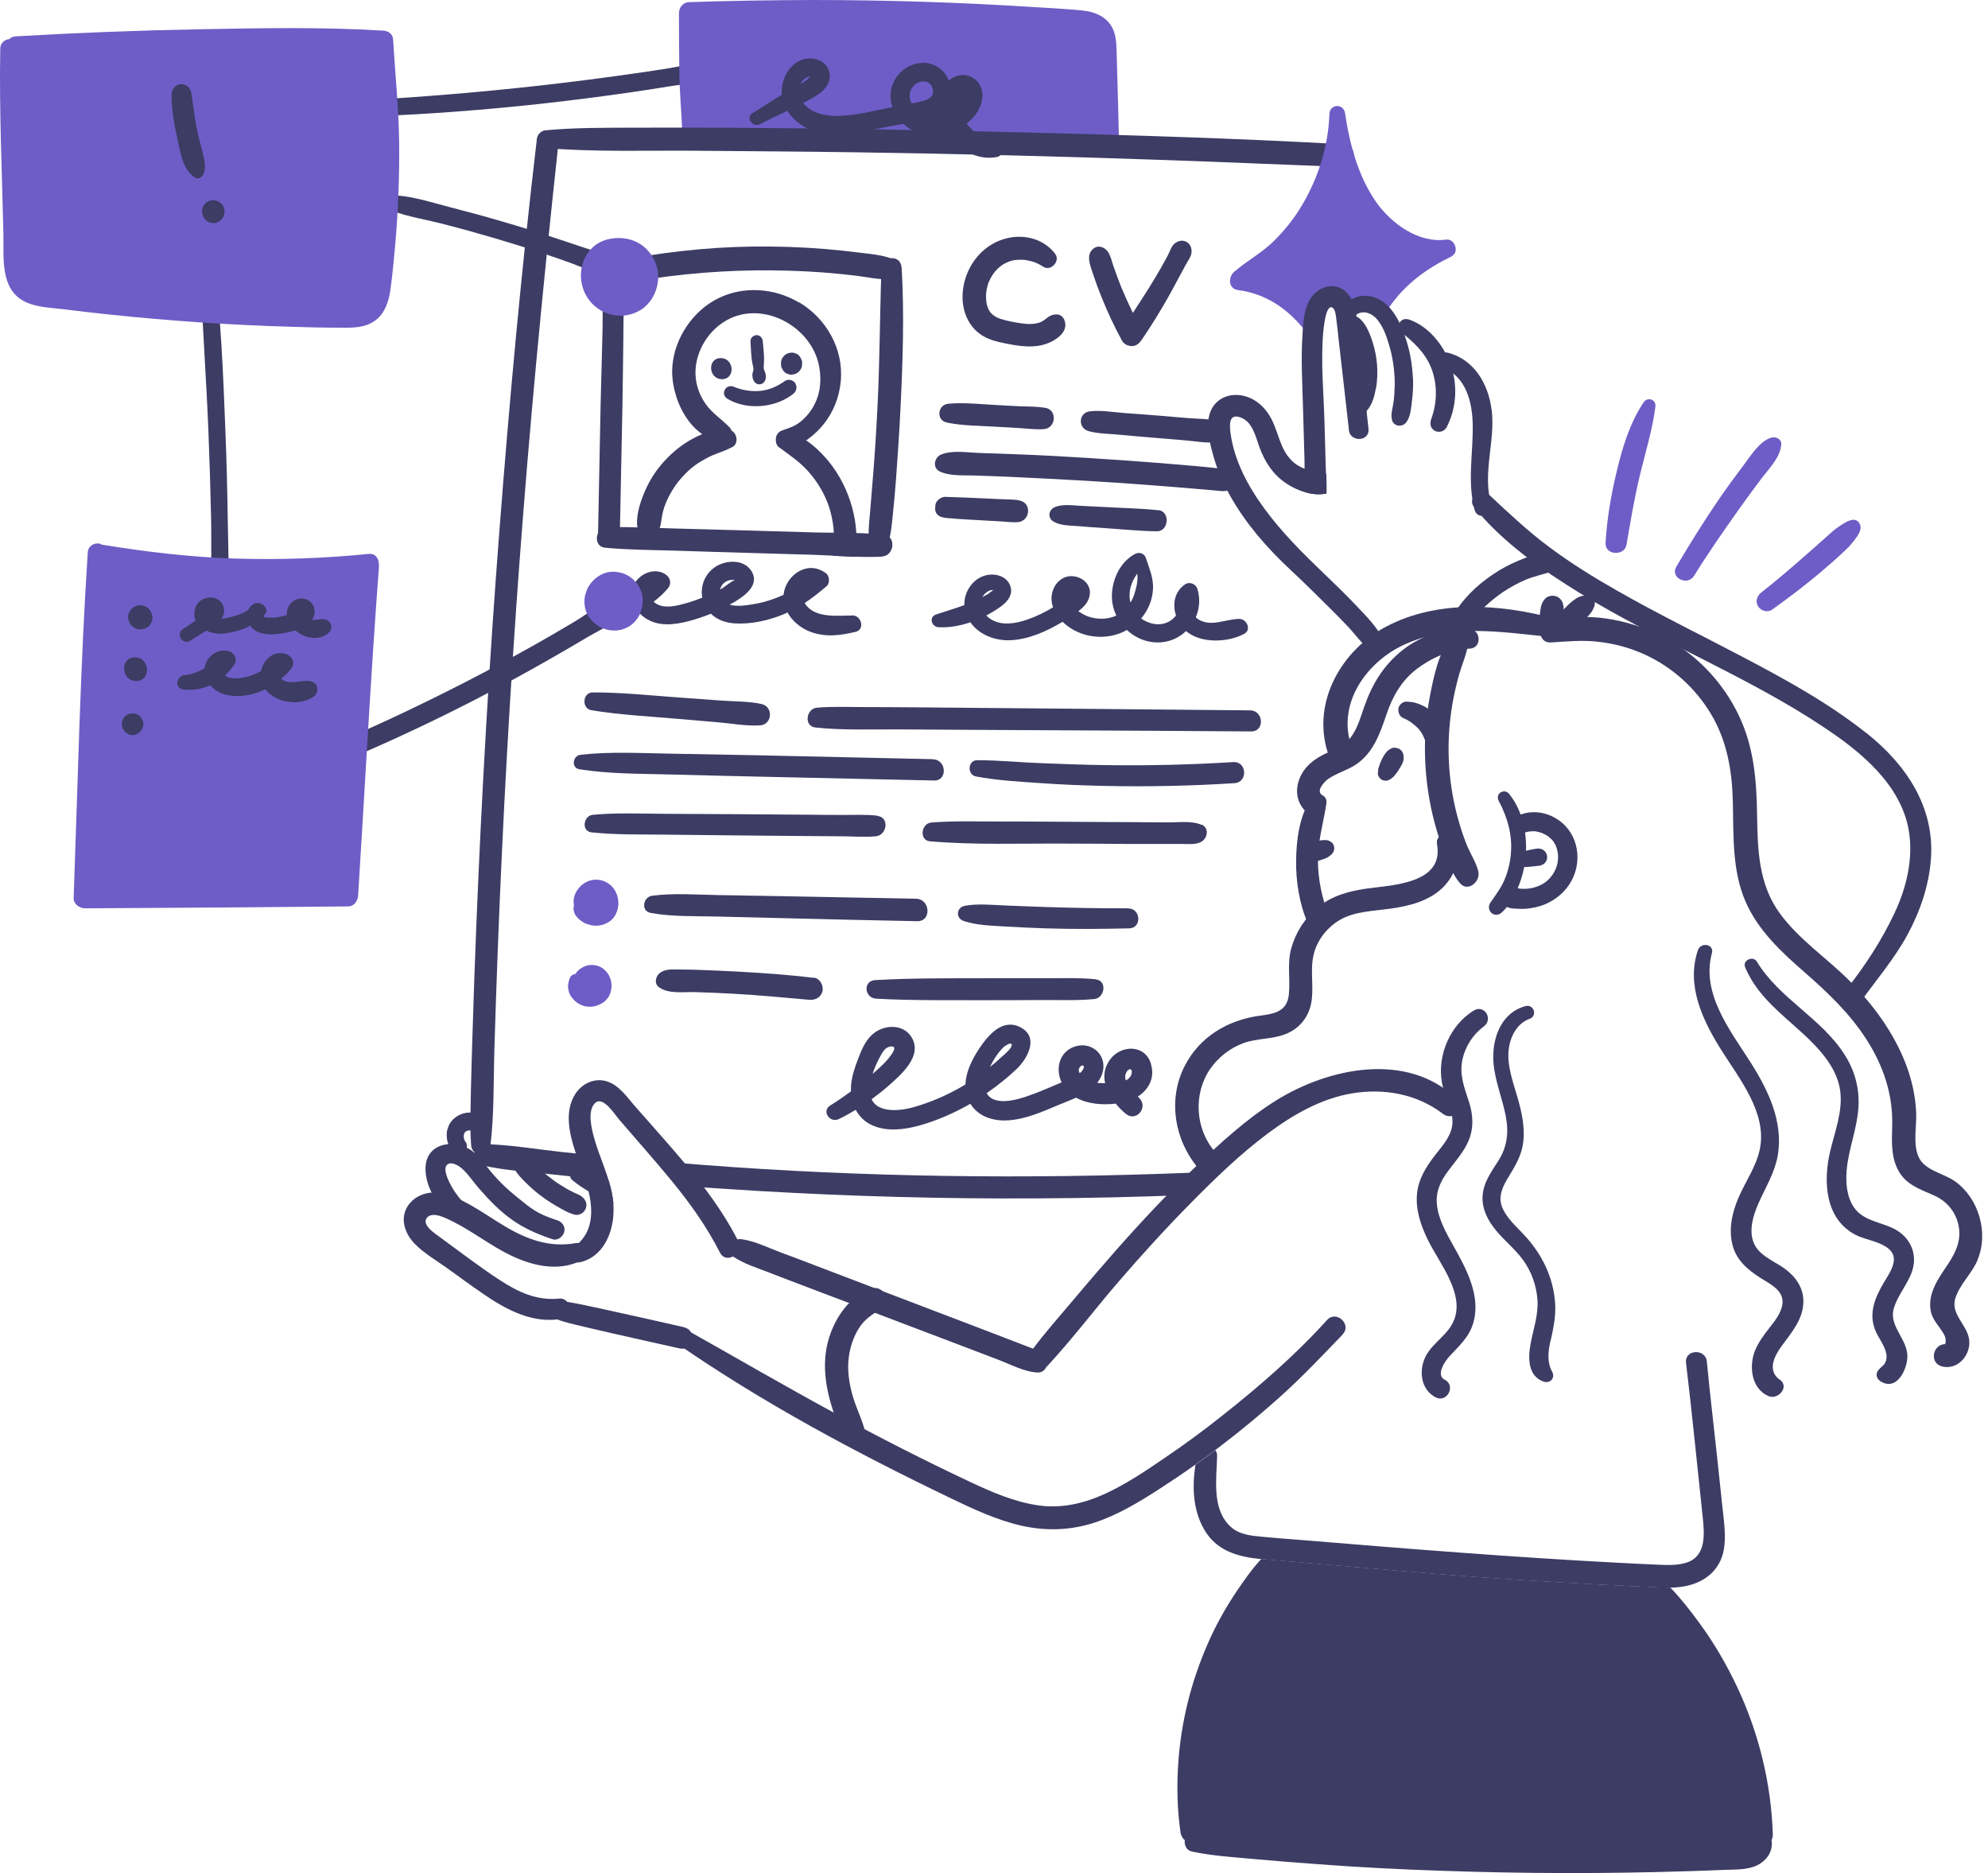 <svg width="138" height="130" viewBox="0 0 138 130" fill="none" xmlns="http://www.w3.org/2000/svg">
<path d="M102.626 60.495C102.469 59.847 102.04 59.217 101.795 58.586C101.549 57.965 101.348 57.334 101.173 56.686C100.822 55.381 100.621 54.041 100.569 52.693C100.516 51.37 100.612 50.057 100.84 48.752C100.963 48.069 101.12 47.395 101.313 46.72C101.506 46.064 101.803 45.416 101.9 44.741C101.996 44.137 101.173 43.585 100.744 44.154C99.868 45.293 99.518 46.957 99.255 48.34C98.975 49.803 98.87 51.309 98.931 52.789C98.992 54.243 99.211 55.705 99.588 57.115C99.78 57.842 100.017 58.56 100.297 59.261C100.577 59.952 100.858 60.749 101.357 61.31C101.917 61.94 102.784 61.17 102.618 60.495H102.626Z" fill="#3C3C64"/>
<path d="M100.997 58.35C100.734 57.746 99.613 57.807 99.753 58.587C100.253 61.345 96.627 61.424 94.832 61.678C93.615 61.853 92.441 62.177 91.478 62.974C90.585 63.709 89.954 64.69 89.639 65.802C89.332 66.888 89.586 67.965 89.464 69.06C89.332 70.216 88.439 70.365 87.45 70.496C85.234 70.794 83.281 71.95 82.239 73.981C81.039 76.32 81.53 79.157 83.211 81.119C83.5 81.451 84.096 81.364 84.367 81.066C84.691 80.707 84.604 80.252 84.315 79.91C82.966 78.343 82.826 75.908 83.999 74.2C84.551 73.395 85.374 72.747 86.294 72.405C87.24 72.055 88.29 72.142 89.227 71.775C90.296 71.363 90.953 70.444 91.066 69.305C91.18 68.246 90.926 67.16 91.224 66.118C91.487 65.181 92.144 64.366 92.975 63.867C94.035 63.236 95.349 63.236 96.54 63.061C97.844 62.877 99.184 62.545 100.156 61.599C100.988 60.785 101.496 59.471 101.006 58.35H100.997Z" fill="#3C3C64"/>
<path d="M107.87 42.919C104.104 41.912 99.831 41.623 96.275 43.462C93.166 45.073 91.065 48.672 92.151 52.175C92.475 53.217 94.086 52.692 93.762 51.65C92.86 48.751 94.883 45.949 97.44 44.758C100.671 43.261 104.2 43.865 107.607 44.206C108.439 44.294 108.702 43.138 107.87 42.919Z" fill="#3C3C64"/>
<path d="M101.926 43.628C100.279 43.602 98.694 44.083 97.389 45.099C96.05 46.15 95.244 47.481 94.692 49.075C94.456 49.767 94.246 50.502 93.817 51.106C93.352 51.763 92.591 52.017 91.899 52.359C91.181 52.718 90.55 53.217 90.235 53.979C89.893 54.785 89.981 55.643 90.603 56.282C91.338 57.026 92.372 55.853 91.689 55.1C91.408 54.793 91.986 54.207 92.205 54.058C92.792 53.655 93.493 53.471 94.088 53.086C95.332 52.271 95.796 50.905 96.251 49.565C96.662 48.339 97.293 47.236 98.335 46.439C99.377 45.642 100.691 45.073 102.013 45.02C102.906 44.985 102.819 43.654 101.934 43.637L101.926 43.628Z" fill="#3C3C64"/>
<path d="M92.24 63.612C91.784 62.333 91.487 61.081 91.487 59.715C91.487 58.358 91.863 57.114 92.073 55.783C92.178 55.117 91.364 54.907 91.022 55.415C90.191 56.624 89.989 58.296 89.972 59.733C89.954 61.186 90.199 62.745 90.786 64.085C90.952 64.461 91.329 64.715 91.749 64.575C92.135 64.453 92.38 63.997 92.24 63.612Z" fill="#3C3C64"/>
<path d="M92.431 58.463C92.299 58.358 92.159 58.297 91.993 58.306C91.967 58.306 91.932 58.306 91.905 58.306C91.818 58.306 91.739 58.306 91.66 58.332C91.59 58.349 91.538 58.367 91.494 58.384C91.397 58.419 91.301 58.446 91.205 58.481C90.977 58.559 90.741 58.665 90.539 58.796C90.329 58.936 90.207 59.216 90.303 59.462C90.39 59.707 90.627 59.873 90.89 59.864C91.135 59.847 91.38 59.794 91.608 59.715C91.704 59.68 91.8 59.654 91.897 59.619C91.941 59.602 91.984 59.584 92.028 59.566C92.116 59.532 92.203 59.488 92.273 59.426C92.308 59.4 92.326 59.391 92.343 59.374C92.483 59.278 92.571 59.146 92.606 58.989C92.65 58.805 92.58 58.577 92.431 58.454V58.463Z" fill="#3C3C64"/>
<path d="M97.389 52.262C97.328 52.14 97.232 52.026 97.109 51.965C97.004 51.921 96.899 51.895 96.785 51.895C96.654 51.895 96.549 51.947 96.443 52.026C96.268 52.122 96.154 52.297 96.049 52.472C95.997 52.551 95.953 52.639 95.909 52.727C95.848 52.858 95.795 52.989 95.752 53.129C95.708 53.252 95.655 53.374 95.664 53.506C95.664 53.558 95.647 53.611 95.647 53.672C95.647 53.865 95.778 54.049 95.944 54.128C96.119 54.215 96.321 54.198 96.487 54.101C96.549 54.066 96.592 54.023 96.645 53.979C96.68 53.953 96.715 53.935 96.741 53.9C96.759 53.882 96.776 53.856 96.794 53.839C96.82 53.804 96.855 53.769 96.881 53.733C96.978 53.62 97.056 53.497 97.135 53.366C97.188 53.287 97.232 53.208 97.275 53.129C97.293 53.086 97.319 53.05 97.337 53.007C97.407 52.858 97.451 52.709 97.433 52.551C97.433 52.455 97.424 52.359 97.38 52.262H97.389Z" fill="#3C3C64"/>
<path d="M100.357 51.289C100.357 51.088 100.322 50.887 100.252 50.703C100.094 50.309 99.884 49.976 99.613 49.652C99.385 49.389 99.096 49.126 98.772 48.977C98.597 48.89 98.404 48.82 98.212 48.767C98.019 48.715 97.809 48.706 97.616 48.697C97.371 48.697 97.108 48.925 97.073 49.17C97.038 49.415 97.143 49.713 97.379 49.818C97.563 49.897 97.739 49.993 97.905 50.098C98.115 50.256 98.317 50.422 98.5 50.615C98.553 50.685 98.614 50.764 98.667 50.843C98.702 50.895 98.728 50.957 98.763 51.009C98.798 51.071 98.868 51.272 98.781 51.035C98.824 51.158 98.877 51.272 98.93 51.386C98.956 51.438 98.973 51.491 99 51.543C99.035 51.631 99.07 51.701 99.113 51.771C99.122 51.806 99.14 51.832 99.157 51.867C99.201 51.964 99.271 52.042 99.35 52.121C99.543 52.323 99.963 52.314 100.129 52.086C100.226 51.964 100.322 51.824 100.331 51.666C100.331 51.631 100.331 51.622 100.331 51.631C100.331 51.613 100.348 51.587 100.348 51.57C100.374 51.482 100.374 51.386 100.374 51.289H100.357Z" fill="#3C3C64"/>
<path d="M108.485 41.859C108.389 41.605 108.196 41.413 107.925 41.36C107.688 41.316 107.373 41.386 107.224 41.588C107.093 41.763 107.032 41.868 106.979 42.078C106.961 42.148 106.944 42.218 106.935 42.297L106.883 42.718C106.856 42.919 106.848 43.112 106.848 43.313C106.848 43.488 106.891 43.655 106.979 43.803C107.128 44.075 107.478 44.224 107.776 44.136C108.284 43.979 108.398 43.436 108.459 42.98C108.511 42.621 108.617 42.218 108.476 41.868L108.485 41.859Z" fill="#3C3C64"/>
<path d="M110.639 41.561C110.56 41.43 110.42 41.36 110.271 41.333C110.148 41.307 110.035 41.333 109.921 41.351C109.851 41.351 109.772 41.368 109.702 41.395C109.605 41.43 109.509 41.482 109.422 41.535C109.325 41.587 109.238 41.657 109.15 41.727C108.94 41.894 108.747 42.087 108.555 42.288C108.222 42.647 107.942 43.067 107.688 43.488C107.6 43.628 107.591 43.864 107.644 44.013C107.696 44.153 107.784 44.276 107.907 44.363C108.161 44.538 108.59 44.538 108.8 44.267C109.054 43.925 109.343 43.619 109.649 43.321C109.798 43.172 109.956 43.041 110.105 42.892C110.183 42.822 110.262 42.752 110.324 42.664C110.359 42.621 110.394 42.586 110.429 42.542C110.534 42.41 110.578 42.297 110.63 42.139C110.613 42.192 110.595 42.244 110.569 42.305C110.613 42.2 110.665 42.139 110.691 42.016C110.726 41.867 110.709 41.71 110.63 41.579L110.639 41.561Z" fill="#3C3C64"/>
<path d="M137.27 87.449C137.672 86.486 137.69 85.435 137.401 84.436C137.13 83.49 136.543 82.589 135.737 82.011C134.975 81.45 133.627 81.249 133.198 80.329C132.768 79.41 133.057 78.192 133.014 77.212C132.961 76.047 132.698 74.882 132.278 73.805C131.429 71.625 130.019 69.716 128.381 68.069C126.805 66.484 124.878 65.214 123.556 63.402C122.076 61.388 122.006 58.988 121.971 56.58C121.936 54.145 121.752 51.816 120.675 49.6C119.554 47.28 117.671 45.318 115.368 44.154C113.021 42.971 109.921 42.358 107.39 43.234C106.655 43.488 106.839 44.644 107.644 44.591C108.765 44.521 109.886 44.407 110.998 44.548C112.11 44.679 113.205 44.977 114.221 45.45C116.104 46.325 117.662 47.735 118.74 49.504C119.904 51.431 120.246 53.541 120.29 55.757C120.342 58.025 120.237 60.407 121.156 62.544C122.032 64.575 123.652 66.073 125.29 67.5C126.892 68.901 128.407 70.346 129.563 72.141C130.728 73.954 131.411 75.959 131.35 78.122C131.324 79.165 131.253 80.224 131.744 81.179C132.252 82.186 133.215 82.519 134.187 82.939C135.107 83.333 135.755 84.069 135.956 85.058C136.166 86.091 135.755 86.941 135.194 87.781C134.564 88.719 133.828 89.726 134.012 90.925C134.117 91.591 134.581 91.994 134.905 92.545C135.01 92.721 135.063 92.861 135.063 93.053C135.063 93.211 135.028 93.272 135.019 93.29C134.143 93.307 133.898 94.647 134.853 94.849C135.965 95.085 136.858 93.973 136.683 92.922C136.525 91.932 135.404 91.197 135.728 90.128C136.026 89.139 136.884 88.394 137.278 87.449H137.27Z" fill="#3C3C64"/>
<path d="M132.76 88.133C133.075 87.082 132.663 86.04 131.753 85.444C130.929 84.901 129.835 84.849 129.073 84.21C128.232 83.518 128.101 82.239 128.188 81.232C128.311 79.77 128.898 78.386 129.003 76.915C129.099 75.584 128.766 74.323 128.048 73.202C126.437 70.662 123.512 69.314 121.953 66.739C121.691 66.31 120.946 66.643 121.139 67.124C122.111 69.48 124.3 70.776 125.99 72.554C126.805 73.412 127.558 74.463 127.733 75.662C127.943 77.108 127.365 78.544 127.041 79.918C126.551 82.003 126.682 84.621 128.828 85.716C129.554 86.084 130.719 86.18 131.271 86.845C131.814 87.511 131.096 88.457 130.754 89.043C130.159 90.059 129.703 91.136 130.167 92.31C130.386 92.862 130.851 93.396 130.947 93.991C130.973 94.175 130.964 94.394 130.868 94.56C130.824 94.63 130.824 94.648 130.789 94.701C130.754 94.744 130.378 95.077 130.491 94.99C130.176 95.243 130.194 95.646 130.535 95.865C131.691 96.61 132.453 94.954 132.401 94.035C132.339 92.905 131.139 92.012 131.446 90.865C131.709 89.884 132.462 89.114 132.76 88.141V88.133Z" fill="#3C3C64"/>
<path d="M123.537 95.759C122.671 95.128 123.152 94.13 123.669 93.43C124.361 92.484 125.201 91.538 125.184 90.286C125.175 89.322 124.606 88.569 123.853 88.026C123.213 87.571 122.32 87.221 121.882 86.538C121.304 85.636 121.672 84.401 122.075 83.499C122.557 82.413 123.196 81.388 123.406 80.197C123.809 77.824 122.714 75.609 121.48 73.673C120.07 71.475 118.082 68.936 118.835 66.151C119.001 65.52 118.064 65.363 117.863 65.95C117.031 68.393 118.204 70.845 119.492 72.885C120.735 74.864 122.679 77.246 122.163 79.751C121.917 80.951 121.182 81.975 120.7 83.079C120.245 84.121 119.973 85.303 120.271 86.433C120.551 87.492 121.339 88.14 122.215 88.701C122.819 89.086 123.756 89.515 123.739 90.365C123.721 91.047 123.222 91.652 122.828 92.16C122.434 92.668 122.04 93.184 121.804 93.797C121.401 94.866 121.585 96.398 122.767 96.897C123.441 97.177 124.238 96.249 123.555 95.759H123.537Z" fill="#3C3C64"/>
<path d="M49.206 4.309C48.191 4.37 47.166 4.624 46.159 4.782C45.213 4.931 44.258 5.071 43.304 5.202C41.369 5.474 39.425 5.719 37.48 5.938C33.557 6.376 29.617 6.708 25.685 6.936C24.94 6.98 25.01 8.118 25.755 8.083C29.739 7.926 33.697 7.628 37.664 7.19C39.644 6.971 41.614 6.717 43.584 6.437C44.539 6.297 45.484 6.157 46.43 5.999C47.42 5.841 48.462 5.745 49.425 5.465C50.082 5.272 49.881 4.256 49.206 4.3V4.309Z" fill="#3C3C64"/>
<path d="M77.658 9.44C77.676 10.018 77.124 10.263 76.695 10.141C75.592 10.246 74.471 10.211 73.359 10.22C72.316 10.228 71.283 10.237 70.241 10.246C66.458 10.263 62.684 10.228 58.901 10.176C57.026 10.149 55.161 10.114 53.287 10.079C51.404 10.036 49.504 10.044 47.639 9.79C47.236 9.738 47.175 9.3 47.359 9.029C47.359 9.011 47.358 9.002 47.35 8.985C47.297 7.636 47.166 6.305 47.157 4.957C47.14 3.608 47.131 2.259 47.131 0.919C47.131 0.534 47.411 0.166 47.814 0.149C50.669 0.053 53.515 0.009 56.37 0C61.405 0 66.449 0.158 71.484 0.473C72.693 0.552 73.919 0.604 75.127 0.727C76.108 0.823 77.019 1.244 77.343 2.242C77.509 2.75 77.501 3.301 77.518 3.827L77.571 5.701C77.606 6.953 77.641 8.197 77.667 9.44H77.658Z" fill="#6E5DC6"/>
<path d="M93.15 10.008C85.96 9.606 78.753 9.387 71.555 9.203C64.391 9.019 57.228 8.905 50.056 8.861C48.042 8.853 46.019 8.861 44.005 8.861C41.956 8.87 39.898 8.853 37.857 9.045C37.2 9.107 37.034 10.21 37.77 10.271C41.36 10.569 44.986 10.429 48.585 10.464C52.166 10.499 55.748 10.516 59.339 10.569C66.572 10.674 73.805 10.858 81.039 11.112C85.102 11.252 89.174 11.436 93.237 11.585C93.666 11.602 93.999 11.147 93.982 10.753C93.964 10.289 93.57 10.035 93.15 10.008Z" fill="#3C3C64"/>
<path d="M93.825 10.973C93.755 10.64 93.352 10.456 93.037 10.509C92.677 10.579 92.494 10.877 92.476 11.218C92.432 12.024 92.529 12.847 92.564 13.653C92.599 14.467 92.616 15.273 92.616 16.087C92.616 16.902 92.59 17.707 92.572 18.522C92.564 18.898 92.607 19.266 92.616 19.634C92.616 20.063 92.529 20.474 92.651 20.895C92.783 21.368 93.518 21.438 93.72 20.982C93.903 20.58 93.868 20.159 93.921 19.73C93.974 19.292 94.061 18.881 94.079 18.434C94.114 17.628 94.122 16.814 94.122 16C94.122 14.353 94.184 12.584 93.833 10.973H93.825Z" fill="#3C3C64"/>
<path d="M100.768 17.794C99.06 18.618 97.607 19.677 96.521 21.201C96.451 21.297 96.381 21.402 96.311 21.508C95.452 21.254 94.638 21.026 94.445 21.026C94.025 21.026 93.438 21.078 92.011 20.605C90.584 20.133 91.056 23.04 91.056 23.04C91.056 23.04 90.942 23.084 90.759 23.154C90.653 23.014 90.548 22.882 90.435 22.751C89.296 21.394 87.86 20.387 85.951 20.133C85.268 20.045 85.25 19.274 85.636 18.898C85.636 18.889 85.653 18.88 85.671 18.863C85.715 18.828 85.723 18.819 85.741 18.81C86.59 18.084 87.571 17.558 88.385 16.77C89.165 16.008 89.848 15.15 90.4 14.213C91.52 12.321 92.212 10.114 92.282 7.916C92.3 7.216 93.263 7.155 93.368 7.855C93.683 9.992 94.279 12.242 95.531 14.029C96.591 15.526 98.465 16.892 100.391 16.63C100.987 16.551 101.328 17.506 100.768 17.777V17.794Z" fill="#6E5DC6"/>
<path d="M93.64 29.863C93.588 29.372 93.526 28.882 93.474 28.391C93.29 26.806 93.115 25.221 92.931 23.627C92.878 23.146 92.834 22.655 92.764 22.174C92.738 21.964 92.712 21.543 92.537 21.386C92.037 20.956 91.88 22.813 91.854 23.049C91.801 23.68 91.784 24.311 91.784 24.941C91.784 26.298 91.889 27.656 91.932 28.995C91.959 30.029 91.994 31.053 92.02 32.078C92.02 32.341 92.037 32.603 92.046 32.866C92.064 33.33 92.081 33.794 92.064 34.25C91.582 34.346 91.083 34.302 90.61 34.162C90.566 33.619 90.566 33.076 90.558 32.533C90.558 32.271 90.558 32.008 90.549 31.745C90.514 30.721 90.496 29.687 90.461 28.663C90.417 26.797 90.286 24.906 90.426 23.041C90.426 23.014 90.426 22.988 90.426 22.962C90.487 22.174 90.558 21.289 91.031 20.633C91.389 20.133 91.994 19.801 92.598 19.871C92.738 19.879 92.878 19.923 93.01 19.976C93.36 20.125 93.605 20.396 93.789 20.72C93.798 20.729 93.806 20.746 93.815 20.764C93.938 20.992 94.025 21.254 94.078 21.508C94.095 21.613 94.122 21.718 94.139 21.823C94.139 21.876 94.157 21.92 94.165 21.972C94.271 22.655 94.314 23.365 94.384 24.048C94.49 25.011 94.586 25.974 94.691 26.929C94.752 27.445 94.805 27.971 94.857 28.488C94.901 28.908 94.954 29.337 94.997 29.766C95.094 30.651 93.728 30.721 93.631 29.845L93.64 29.863Z" fill="#3C3C64"/>
<path d="M95.505 26.945C95.418 27.497 95.251 28.093 94.875 28.513C94.761 28.636 94.638 28.688 94.507 28.688C94.244 28.697 93.973 28.53 93.982 28.233C93.99 27.725 94.139 27.234 94.218 26.735C94.288 26.289 94.297 25.833 94.253 25.378C94.209 24.905 94.104 24.45 93.947 24.003C93.868 23.802 93.798 23.6 93.71 23.407C93.588 23.136 93.421 22.917 93.386 22.619C93.325 22.225 93.806 21.849 94.183 21.989C94.218 21.989 94.244 22.015 94.279 22.033C94.77 22.365 95.059 23.075 95.243 23.626C95.26 23.679 95.278 23.732 95.295 23.784C95.444 24.266 95.54 24.756 95.584 25.247C95.637 25.807 95.611 26.385 95.523 26.945H95.505Z" fill="#3C3C64"/>
<path d="M98.088 26.263C98.106 26.797 98.08 27.332 98.01 27.857C97.948 28.339 97.913 29.013 97.563 29.372C97.274 29.661 96.757 29.582 96.635 29.171C96.512 28.75 96.687 28.304 96.74 27.875C96.792 27.481 96.81 27.087 96.819 26.684C96.819 25.878 96.722 25.072 96.521 24.284C96.363 23.706 96.179 23.058 95.847 22.524C95.768 22.401 95.689 22.279 95.593 22.165C95.234 21.736 94.638 21.5 94.148 21.841C94.139 21.841 94.121 21.858 94.104 21.867C93.701 22.183 93.219 21.683 93.333 21.28C93.351 21.21 93.386 21.149 93.439 21.088C93.543 20.983 93.657 20.887 93.78 20.808C93.789 20.799 93.806 20.79 93.824 20.781C94.428 20.414 95.216 20.466 95.847 20.843C96.109 21 96.328 21.193 96.521 21.421C96.775 21.718 96.985 22.06 97.151 22.41C97.274 22.664 97.379 22.927 97.475 23.181C97.475 23.207 97.493 23.233 97.502 23.268C97.852 24.223 98.036 25.256 98.08 26.272L98.088 26.263Z" fill="#3C3C64"/>
<path d="M100.645 25.168C100.146 23.89 99.174 22.672 97.851 22.191C97.597 22.103 97.335 22.129 97.177 22.366C97.037 22.567 97.037 22.9 97.256 23.058C98.123 23.723 98.937 24.494 99.349 25.536C99.795 26.674 99.769 27.953 99.349 29.091C99.235 29.398 99.296 29.748 99.611 29.906C99.909 30.055 100.277 29.932 100.426 29.643C101.135 28.268 101.205 26.604 100.645 25.168Z" fill="#3C3C64"/>
<path d="M103.537 28.424C103.318 26.647 102.32 24.93 100.481 24.475C99.894 24.335 99.526 25.289 100.122 25.508C101.786 26.113 102.215 27.951 102.232 29.537C102.258 31.489 101.847 33.486 102.364 35.395C102.565 36.148 103.738 35.772 103.519 35.019C102.88 32.829 103.817 30.631 103.546 28.424H103.537Z" fill="#3C3C64"/>
<path d="M129.579 50.898C126.96 48.814 123.983 47.176 121.032 45.626C118.089 44.076 115.094 42.622 112.204 40.967C110.602 40.056 109.026 39.076 107.546 37.972C106.048 36.86 104.717 35.599 103.351 34.321C102.799 33.813 101.827 34.575 102.318 35.188C104.297 37.639 107.029 39.54 109.691 41.177C112.423 42.867 115.305 44.277 118.159 45.731C121.049 47.202 123.939 48.691 126.636 50.495C129.167 52.176 131.934 54.436 132.495 57.606C132.836 59.576 132.346 61.608 131.505 63.385C130.612 65.277 129.482 67.011 128.186 68.648C127.661 69.314 128.668 70.207 129.15 69.533C130.244 68.018 131.496 66.547 132.398 64.9C133.3 63.236 133.922 61.415 134.045 59.523C134.272 55.951 132.276 53.035 129.579 50.889V50.898Z" fill="#3C3C64"/>
<path d="M95.059 45.1C94.543 44.67 94.131 44.11 93.685 43.611C93.264 43.156 92.826 42.718 92.388 42.28C91.46 41.369 90.541 40.441 89.586 39.556C88.001 38.085 86.53 36.404 85.453 34.521C84.945 33.628 84.516 32.673 84.236 31.675C83.973 30.729 83.64 29.477 84.043 28.522C84.411 27.664 85.295 27.288 86.188 27.445C87.169 27.62 87.896 28.321 88.316 29.197C88.746 30.09 88.894 31.158 89.595 31.894C89.893 32.209 90.225 32.41 90.576 32.542C91.031 32.726 91.53 32.796 92.064 32.875C92.082 33.339 92.1 33.803 92.082 34.258C91.6 34.355 91.101 34.311 90.628 34.171C90.138 34.039 89.674 33.812 89.271 33.54C88.36 32.927 87.808 32.069 87.432 31.053C87.16 30.317 86.959 29.284 86.127 28.978C85.304 28.671 85.339 29.442 85.418 30.055C85.68 31.981 86.626 33.742 87.765 35.292C88.964 36.938 90.418 38.383 91.889 39.793C92.651 40.528 93.413 41.255 94.14 42.026C94.841 42.77 95.62 43.532 96.058 44.469C96.338 45.056 95.489 45.45 95.077 45.1H95.059Z" fill="#3C3C64"/>
<path d="M104.77 55.109C104.42 54.68 103.772 55.074 104.035 55.582C104.63 56.703 104.989 57.92 104.884 59.198C104.84 59.803 104.7 60.416 104.473 60.976C104.219 61.598 103.851 62.08 103.474 62.623C103.089 63.174 103.737 63.787 104.245 63.332C104.779 62.859 105.164 62.123 105.427 61.467C105.707 60.766 105.865 60.03 105.918 59.277C106.014 57.841 105.69 56.247 104.762 55.109H104.77Z" fill="#3C3C64"/>
<path d="M107.871 56.721C107.031 56.283 106.059 56.239 105.218 56.686C104.587 57.019 105.087 58.061 105.752 57.816C105.997 57.728 106.164 57.693 106.47 57.693C106.575 57.693 106.602 57.693 106.768 57.737C106.838 57.754 106.899 57.772 106.969 57.789C106.969 57.789 107.092 57.833 107.109 57.851C107.171 57.877 107.232 57.912 107.293 57.938C107.32 57.956 107.451 58.035 107.425 58.017C107.398 57.999 107.512 58.087 107.539 58.105C107.6 58.157 107.652 58.21 107.714 58.262C107.792 58.341 107.714 58.245 107.775 58.332C107.819 58.385 107.854 58.437 107.889 58.499C107.985 58.648 107.994 58.665 108.046 58.831C108.405 59.856 107.863 61.012 106.899 61.45C106.558 61.599 106.277 61.669 105.945 61.686C105.857 61.686 105.77 61.686 105.682 61.686C105.682 61.686 105.638 61.686 105.621 61.686C105.594 61.686 105.533 61.678 105.524 61.678C105.305 61.651 105.078 61.555 104.859 61.59C104.544 61.634 104.281 61.826 104.211 62.15C104.141 62.474 104.316 62.746 104.579 62.921C104.78 63.061 105.051 63.052 105.297 63.07C105.516 63.087 105.735 63.087 105.953 63.07C106.374 63.026 106.794 62.947 107.188 62.79C108.003 62.457 108.694 61.879 109.106 61.099C109.92 59.55 109.465 57.57 107.88 56.73L107.871 56.721Z" fill="#3C3C64"/>
<path d="M107.381 59.373C107.337 59.146 107.162 58.953 106.926 58.909C106.759 58.874 106.61 58.909 106.453 58.935C106.295 58.962 106.138 58.997 105.989 59.032C105.875 59.058 105.761 59.076 105.647 59.111C105.533 59.146 105.428 59.19 105.314 59.224C105.087 59.303 104.947 59.54 104.99 59.776C105.008 59.873 105.06 59.978 105.139 60.048C105.244 60.135 105.358 60.17 105.498 60.17C105.612 60.17 105.735 60.179 105.857 60.179C105.971 60.179 106.094 60.161 106.208 60.153C106.321 60.144 106.444 60.135 106.558 60.118C106.61 60.118 106.663 60.1 106.724 60.1C106.751 60.1 106.777 60.1 106.803 60.092C106.943 60.074 107.013 60.048 107.136 59.978C107.215 59.934 107.302 59.837 107.337 59.75C107.399 59.636 107.407 59.505 107.39 59.373H107.381Z" fill="#3C3C64"/>
<path d="M101.119 76.273C97.695 72.946 92.213 74.111 88.579 76.379C86.521 77.666 84.709 79.33 82.966 81.002C81.039 82.85 79.209 84.803 77.44 86.808C76.451 87.929 75.47 89.076 74.506 90.224C73.543 91.371 72.536 92.492 71.643 93.7C71.065 94.48 72.089 95.478 72.772 94.734C74.471 92.894 75.995 90.872 77.633 88.971C79.27 87.071 80.96 85.215 82.729 83.428C84.384 81.755 86.092 80.1 87.975 78.691C89.709 77.394 91.67 76.256 93.833 75.888C96.067 75.512 98.352 75.923 100.165 77.307C100.883 77.859 101.785 76.904 101.119 76.265V76.273Z" fill="#3C3C64"/>
<path d="M72.493 94.042C72.116 93.727 71.652 93.587 71.205 93.412C70.75 93.237 70.294 93.062 69.839 92.886C68.99 92.562 68.14 92.238 67.3 91.914C65.539 91.24 63.779 90.575 62.019 89.9C60.259 89.226 58.499 88.56 56.739 87.886C55.889 87.562 55.048 87.238 54.19 86.923C53.315 86.599 52.351 86.108 51.423 86.003C50.845 85.942 50.223 86.739 50.827 87.168C51.607 87.72 52.579 88 53.463 88.35C54.304 88.683 55.154 88.998 56.003 89.322C57.798 90.005 59.593 90.688 61.38 91.363C63.14 92.028 64.9 92.703 66.66 93.368C67.545 93.701 68.421 94.034 69.305 94.375C70.163 94.699 71.135 95.233 72.055 95.26C72.659 95.277 72.93 94.41 72.484 94.042H72.493Z" fill="#3C3C64"/>
<path d="M39.984 86.275C38.172 86.608 36.587 86.03 35.045 85.111C34.266 84.646 33.513 84.121 32.725 83.674C31.945 83.237 31.052 82.772 30.141 82.764C29.327 82.764 28.513 83.184 28.171 83.955C27.803 84.795 28.189 85.715 28.793 86.328C29.45 87.002 30.325 87.501 31.078 88.044C31.893 88.631 32.699 89.226 33.522 89.787C35.142 90.908 37.051 91.932 39.083 91.512C39.871 91.346 39.617 90.05 38.82 90.128C37.27 90.286 35.974 89.682 34.704 88.85C33.276 87.922 31.919 86.871 30.535 85.864C30.229 85.636 29.257 85.023 29.625 84.533C30.019 84.016 31.035 84.585 31.446 84.787C32.83 85.478 34.047 86.45 35.44 87.125C36.989 87.869 38.785 88.281 40.379 87.475C40.948 87.186 40.624 86.161 39.993 86.275H39.984Z" fill="#3C3C64"/>
<path d="M47.491 92.116C45.932 91.766 44.373 91.407 42.806 91.066C42.026 90.899 41.247 90.715 40.459 90.558C40.1 90.487 39.732 90.409 39.373 90.356C38.935 90.286 38.506 90.33 38.068 90.295C37.595 90.251 37.219 90.987 37.762 91.179C38.156 91.319 38.515 91.53 38.918 91.661C39.268 91.775 39.627 91.862 39.986 91.95C40.792 92.151 41.606 92.326 42.412 92.519C43.997 92.887 45.599 93.228 47.184 93.588C48.121 93.798 48.428 92.335 47.482 92.125L47.491 92.116Z" fill="#3C3C64"/>
<path d="M93.21 92.616C91.862 94.009 90.548 95.41 89.103 96.723C87.667 98.028 86.169 99.272 84.62 100.445C84.532 100.515 84.444 100.577 84.357 100.647C83.901 100.988 83.437 101.33 82.973 101.654C82.159 102.24 81.318 102.801 80.477 103.344C79.067 104.255 77.605 105.139 75.994 105.673C74.339 106.216 72.614 106.277 70.915 105.892C69.181 105.498 67.552 104.736 65.958 103.966C59.399 100.813 52.927 97.354 46.946 93.212C46.403 92.835 47.043 91.951 47.603 92.266C51.053 94.21 54.477 96.198 57.963 98.09C61.028 99.762 64.145 101.347 67.307 102.836C68.83 103.554 70.398 104.237 72.079 104.482C73.682 104.71 75.232 104.351 76.694 103.685C78.165 103.011 79.54 102.083 80.871 101.172C82.246 100.244 83.577 99.263 84.873 98.23C87.422 96.216 89.944 94.026 92.116 91.618C92.755 90.909 93.867 91.924 93.201 92.608L93.21 92.616Z" fill="#3C3C64"/>
<path d="M38.638 84.682C37.254 84.218 36.948 83.947 35.818 83.027C35.24 82.563 34.697 82.046 34.215 81.486C33.742 80.943 33.348 80.295 32.753 79.866C31.588 79.008 29.6 79.297 29.539 81.022C29.486 82.44 30.52 83.999 31.711 84.674C32.324 85.024 32.797 84.174 32.376 83.71C31.991 83.281 31.606 82.835 31.334 82.327C31.168 82.029 30.712 81.153 31.028 80.847C31.308 80.575 31.816 80.89 32.035 81.074C32.49 81.468 32.832 82.002 33.226 82.458C34.863 84.332 36.011 85.234 38.366 86.013C38.717 86.127 39.102 85.812 39.172 85.479C39.259 85.085 38.988 84.787 38.638 84.674V84.682Z" fill="#3C3C64"/>
<path d="M33.619 77.912C33.593 77.737 33.541 77.597 33.401 77.475C33.322 77.405 33.234 77.361 33.138 77.326C33.05 77.291 32.954 77.256 32.866 77.238C32.77 77.221 32.674 77.221 32.569 77.221C32.28 77.221 31.973 77.317 31.728 77.475C31.474 77.632 31.255 77.877 31.141 78.149C31.089 78.289 31.036 78.429 31.018 78.578C31.001 78.788 31.01 78.955 31.045 79.156C31.08 79.305 31.132 79.471 31.22 79.594C31.299 79.716 31.43 79.848 31.553 79.935C31.658 80.014 31.789 80.084 31.929 80.067C32.043 80.058 32.139 80.014 32.227 79.944C32.315 79.874 32.385 79.769 32.402 79.655C32.42 79.533 32.411 79.375 32.332 79.27C32.306 79.244 32.288 79.209 32.262 79.174C32.236 79.095 32.209 79.025 32.192 78.946C32.192 78.902 32.192 78.858 32.192 78.823C32.192 78.771 32.209 78.727 32.218 78.683C32.227 78.657 32.245 78.631 32.262 78.604C32.279 78.587 32.297 78.569 32.306 78.552C32.332 78.534 32.358 78.517 32.385 78.499C32.42 78.482 32.455 78.473 32.49 78.464C32.542 78.464 32.595 78.456 32.639 78.456C32.831 78.49 33.05 78.552 33.225 78.464C33.339 78.412 33.427 78.359 33.497 78.254C33.558 78.166 33.619 78.035 33.593 77.921L33.619 77.912Z" fill="#3C3C64"/>
<path d="M37.263 9.694C36.194 18.74 35.362 27.812 34.662 36.893C33.961 45.975 33.436 55.065 33.068 64.163C32.963 66.72 32.875 69.286 32.797 71.843C32.761 73.087 32.718 74.339 32.691 75.582C32.674 76.896 32.604 78.218 32.709 79.523C32.77 80.25 33.935 80.399 34.031 79.62C34.312 77.369 34.25 75.057 34.32 72.789C34.39 70.538 34.46 68.288 34.548 66.037C34.723 61.501 34.933 56.974 35.187 52.437C35.695 43.374 36.369 34.328 37.21 25.29C37.683 20.185 38.209 15.088 38.76 9.991C38.865 9.019 37.377 8.695 37.263 9.685V9.694Z" fill="#3C3C64"/>
<path d="M42.236 81.887C42.236 81.887 42.193 81.887 42.166 81.887C41.641 81.843 41.115 81.79 40.599 81.738C40.257 81.703 39.907 81.668 39.566 81.641C39.18 81.598 38.804 81.563 38.427 81.519C36.798 81.344 35.108 81.247 33.506 80.888C32.7 80.704 32.744 79.391 33.611 79.408C35.388 79.443 37.184 79.759 38.953 79.951C39.294 79.986 39.636 80.021 39.977 80.056C40.529 80.118 41.081 80.17 41.641 80.223C41.842 80.783 42.053 81.335 42.228 81.895L42.236 81.887Z" fill="#3C3C64"/>
<path d="M82.625 82.93C79.044 83.079 75.462 83.158 71.872 83.175C65.462 83.21 59.051 83.035 52.65 82.659C51.73 82.606 50.802 82.545 49.891 82.484C49.304 82.449 48.718 82.405 48.14 82.361C48.087 82.291 48.044 82.212 47.982 82.142C47.623 81.652 47.247 81.161 46.861 80.697C47.483 80.75 48.105 80.794 48.727 80.846C59.971 81.713 71.285 81.844 82.547 81.398C83.536 81.354 83.624 82.895 82.634 82.939L82.625 82.93Z" fill="#3C3C64"/>
<path d="M40.353 83.017C40.195 82.912 40.003 82.851 39.828 82.763C39.644 82.676 39.46 82.579 39.285 82.474C39.118 82.378 38.952 82.273 38.785 82.168C38.742 82.142 38.698 82.107 38.654 82.08C38.549 82.01 38.47 81.949 38.383 81.888C38.076 81.66 37.77 81.415 37.481 81.152C37.183 80.881 36.911 80.565 36.596 80.311C36.053 79.891 35.37 80.469 35.685 81.082C35.887 81.476 36.228 81.818 36.552 82.133C36.85 82.431 37.165 82.702 37.498 82.956C37.857 83.228 38.234 83.481 38.619 83.7C39.013 83.928 39.442 84.191 39.889 84.305C40.221 84.383 40.563 84.165 40.668 83.858C40.791 83.516 40.624 83.21 40.335 83.017H40.353Z" fill="#3C3C64"/>
<path d="M42.578 83.559C42.359 83.463 42.14 83.358 41.93 83.262C41.571 83.087 41.221 82.903 40.879 82.701C40.485 82.474 40.117 82.22 39.767 81.939C39.653 81.852 39.592 81.747 39.574 81.633C39.496 81.248 39.898 80.827 40.31 80.932C40.345 80.941 40.389 80.959 40.433 80.985C41.019 81.283 41.589 81.598 42.175 81.887C42.202 81.896 42.228 81.913 42.254 81.922C42.412 82.456 42.543 83.008 42.587 83.568L42.578 83.559Z" fill="#3C3C64"/>
<path d="M60.503 89.428C58.708 90.033 57.587 92.038 57.333 93.816C57.176 94.91 57.307 96.022 57.587 97.091C57.885 98.212 58.314 99.385 59.067 100.27C59.251 100.48 59.628 100.471 59.847 100.34C60.1 100.173 60.162 99.884 60.109 99.604C59.925 98.658 59.444 97.783 59.181 96.854C58.945 96.014 58.804 95.094 58.918 94.219C59.006 93.509 59.225 92.844 59.593 92.231C59.987 91.583 60.53 91.224 61.169 90.856C61.957 90.409 61.344 89.148 60.495 89.437L60.503 89.428Z" fill="#3C3C64"/>
<path d="M49.977 86.941C49.066 85.137 47.884 83.491 46.605 81.932C45.423 80.496 44.18 79.103 42.971 77.693C42.674 77.352 41.85 76.021 41.299 76.564C40.756 77.107 41.062 78.315 41.237 78.954C41.351 79.383 41.5 79.804 41.649 80.224C41.85 80.785 42.06 81.336 42.236 81.897C42.411 82.466 42.533 83.009 42.577 83.569C42.595 83.771 42.595 83.981 42.586 84.191C42.533 85.654 41.815 87.265 40.257 87.606C39.652 87.738 39.223 86.976 39.775 86.599C41.159 85.654 41.202 84.147 40.861 82.711C40.782 82.379 40.686 82.055 40.581 81.739C40.537 81.625 40.502 81.52 40.467 81.415C40.414 81.257 40.353 81.1 40.292 80.933C40.187 80.653 40.081 80.356 39.976 80.049C39.512 78.683 39.171 77.159 39.915 75.96C40.37 75.224 41.237 74.795 42.087 75.04C42.98 75.294 43.558 76.196 44.145 76.853C45.266 78.14 46.439 79.427 47.551 80.758C48.007 81.301 48.444 81.853 48.874 82.413C49.758 83.587 50.572 84.813 51.238 86.126C51.676 86.976 50.406 87.799 49.977 86.932V86.941Z" fill="#3C3C64"/>
<path d="M102.301 70.136C100.673 71.143 99.771 73.201 100.086 75.093C100.252 76.091 100.962 77.115 100.804 78.14C100.681 78.963 100.033 79.629 99.552 80.259C98.974 81.021 98.475 81.827 98.37 82.799C98.247 83.937 98.615 85.023 99.105 86.03C99.893 87.668 101.846 89.936 100.821 91.862C100.287 92.87 99.158 93.377 98.807 94.525C98.518 95.453 98.755 96.521 99.665 96.985C100.454 97.388 101.084 96.162 100.287 95.759C99.639 95.435 100.322 94.455 100.611 94.139C101.268 93.43 101.969 92.817 102.258 91.854C102.836 89.953 101.767 88.027 100.865 86.424C100.375 85.549 99.841 84.603 99.744 83.578C99.657 82.676 100.016 81.949 100.541 81.249C101.04 80.583 101.618 79.944 101.942 79.173C102.31 78.289 102.266 77.396 101.977 76.494C101.653 75.487 101.294 74.62 101.513 73.551C101.715 72.614 102.249 71.8 103.011 71.231C103.676 70.731 103.028 69.689 102.31 70.136H102.301Z" fill="#3C3C64"/>
<path d="M107.643 93.043C107.836 92.176 108.011 91.336 107.95 90.442C107.827 88.63 107.03 87.036 105.804 85.714C105.27 85.136 104.622 84.584 104.298 83.848C103.947 83.043 104.324 82.325 104.744 81.641C105.208 80.88 105.646 80.144 105.743 79.233C105.857 78.191 105.629 77.167 105.34 76.168C105.033 75.109 104.604 73.979 104.727 72.858C104.823 71.974 105.296 71.019 106.181 70.713C106.75 70.511 106.47 69.671 105.892 69.828C104.009 70.345 103.448 72.464 103.72 74.18C103.886 75.284 104.298 76.326 104.517 77.421C104.744 78.568 104.639 79.575 104.009 80.564C103.51 81.353 102.949 82.097 102.914 83.069C102.879 83.945 103.299 84.733 103.842 85.39C104.42 86.099 105.156 86.677 105.699 87.412C106.294 88.218 106.645 89.19 106.723 90.18C106.802 91.283 106.435 92.238 106.242 93.297C106.067 94.252 106.058 95.504 107.144 95.889C107.582 96.047 107.984 95.653 107.748 95.215C107.371 94.514 107.468 93.779 107.634 93.035L107.643 93.043Z" fill="#3C3C64"/>
<path d="M122.976 127.705C123.002 127.863 123.002 128.038 122.976 128.204C122.871 128.861 122.336 129.36 121.732 129.562C121.075 129.789 120.331 129.754 119.639 129.781C118.851 129.816 118.054 129.842 117.266 129.868C111.539 130.052 105.803 130.043 100.076 129.842C97.177 129.746 94.279 129.597 91.389 129.378C89.944 129.273 88.499 129.159 87.063 129.028C85.626 128.896 84.164 128.809 82.754 128.511C82.36 128.432 82.194 128.056 82.246 127.723C82.097 127.6 81.984 127.425 81.949 127.189C81.721 125.595 81.677 123.983 81.791 122.372C81.984 119.526 82.675 116.75 83.814 114.14C84.365 112.862 85.04 111.645 85.81 110.497C86.336 109.718 86.896 108.904 87.553 108.203C87.606 108.203 87.65 108.203 87.702 108.212C88.28 108.264 88.858 108.308 89.427 108.361C92.799 108.65 96.17 108.939 99.542 109.219C103.491 109.543 107.441 109.779 111.399 109.99C112.161 110.025 112.923 110.068 113.684 110.103C113.895 110.112 114.105 110.121 114.315 110.13C114.849 110.156 115.401 110.191 115.944 110.182C116.679 110.935 117.327 111.776 117.932 112.599C118.974 114.009 119.858 115.533 120.603 117.118C122.1 120.305 122.949 123.791 123.063 127.311C123.063 127.469 123.037 127.6 122.976 127.705Z" fill="#3C3C64"/>
<path d="M119.709 107.204C119.569 108.894 118.369 109.893 116.749 110.129C116.478 110.164 116.215 110.191 115.944 110.191C115.401 110.199 114.858 110.164 114.315 110.138C114.105 110.138 113.894 110.12 113.684 110.112C112.922 110.077 112.16 110.033 111.399 109.998C107.44 109.788 103.491 109.551 99.541 109.227C96.17 108.947 92.798 108.658 89.427 108.369C88.849 108.316 88.271 108.273 87.702 108.22C87.649 108.22 87.605 108.22 87.553 108.211C85.933 108.054 84.435 107.651 83.568 106.118C82.798 104.761 82.754 103.167 82.982 101.661C83.446 101.337 83.91 100.996 84.365 100.654C84.444 100.75 84.488 100.882 84.488 101.048C84.453 102.651 84.094 104.735 85.425 105.961C86.02 106.513 86.861 106.591 87.632 106.661C88.656 106.758 89.69 106.837 90.714 106.915C97.913 107.511 105.128 108.089 112.353 108.465C113.255 108.509 114.157 108.562 115.059 108.597C115.69 108.623 116.364 108.658 116.977 108.483C118.457 108.071 118.325 106.512 118.194 105.278C117.809 101.714 117.467 98.141 117.038 94.585C116.924 93.657 118.396 93.569 118.483 94.498C118.693 96.731 118.965 98.955 119.201 101.179C119.315 102.274 119.438 103.369 119.551 104.472C119.648 105.374 119.788 106.294 119.709 107.213V107.204Z" fill="#3C3C64"/>
<path d="M55.467 20.998C53.777 19.991 51.632 19.825 49.863 20.701C48.102 21.568 46.833 23.45 46.675 25.403C46.5 27.54 47.883 30.526 50.292 30.675C50.835 30.71 50.957 29.983 50.651 29.668C50.108 29.099 49.434 28.687 48.978 28.03C48.558 27.426 48.304 26.726 48.278 25.981C48.234 24.58 49.004 23.179 50.16 22.4C52.717 20.666 56.387 22.575 56.877 25.508C57.044 26.507 56.921 27.487 56.378 28.354C56.168 28.696 55.879 29.02 55.563 29.274C55.169 29.589 54.775 29.703 54.311 29.869C53.479 30.158 53.891 31.393 54.732 31.166C55.651 30.92 56.597 30.167 57.184 29.431C57.867 28.573 58.27 27.531 58.366 26.437C58.559 24.212 57.367 22.119 55.485 20.99L55.467 20.998Z" fill="#3C3C64"/>
<path d="M59.365 38.645C58.848 38.628 58.331 38.601 57.823 38.575C57.902 38.05 57.92 37.516 57.885 36.99C57.832 36.053 57.604 35.125 57.167 34.267C56.825 33.601 56.387 32.988 55.862 32.463C55.336 31.928 54.715 31.526 54.119 31.07C54.11 31.07 54.093 31.053 54.075 31.044C53.979 30.974 53.918 30.878 53.891 30.773C53.751 30.326 54.154 29.713 54.662 29.888C55.117 30.046 55.547 30.282 55.958 30.562C57.044 31.307 57.946 32.419 58.515 33.557C59.049 34.626 59.382 35.817 59.444 37.016C59.478 37.559 59.443 38.102 59.365 38.645Z" fill="#3C3C64"/>
<path d="M50.617 29.836C49.724 29.704 48.848 30.037 48.069 30.457C47.368 30.834 46.729 31.351 46.186 31.929C45.643 32.507 45.17 33.19 44.846 33.916C44.505 34.661 44.172 35.607 44.224 36.439C44.285 37.367 45.617 37.446 45.827 36.552C45.914 36.202 45.932 35.834 46.028 35.484C46.054 35.405 46.072 35.326 46.098 35.239C46.098 35.213 46.107 35.195 46.116 35.186C46.116 35.178 46.124 35.16 46.133 35.134C46.195 34.976 46.256 34.819 46.326 34.67C46.475 34.354 46.65 34.048 46.843 33.759C46.869 33.715 46.886 33.689 46.904 33.671C46.965 33.593 47.018 33.514 47.079 33.435C47.184 33.303 47.298 33.172 47.412 33.05C47.885 32.542 48.296 32.209 48.962 31.85C49.032 31.806 49.111 31.771 49.181 31.736C49.207 31.727 49.216 31.718 49.225 31.71C49.225 31.71 49.242 31.701 49.286 31.683C49.478 31.587 49.54 31.561 49.461 31.605C49.417 31.622 49.435 31.622 49.522 31.578C49.601 31.543 49.68 31.517 49.759 31.482C50.17 31.324 50.468 31.219 50.836 31.027C51.335 30.773 51.151 29.915 50.617 29.836Z" fill="#3C3C64"/>
<path d="M61.238 38.635C60.616 38.662 59.986 38.662 59.364 38.635C58.847 38.618 58.33 38.592 57.822 38.565C57.35 38.548 56.886 38.522 56.421 38.504C54.81 38.46 53.208 38.408 51.605 38.364C50.002 38.32 48.391 38.268 46.788 38.215C45.195 38.171 43.583 38.162 41.99 38.014C41.166 37.935 41.307 36.639 42.086 36.604C42.804 36.577 43.522 36.577 44.24 36.604C44.757 36.604 45.273 36.63 45.79 36.648C46.167 36.656 46.535 36.674 46.911 36.682C48.514 36.726 50.125 36.77 51.728 36.814L56.544 36.954C56.991 36.963 57.437 36.971 57.893 36.971C58.409 36.971 58.935 36.98 59.451 36.998C59.74 36.998 60.021 37.015 60.301 37.033C60.651 37.05 61.001 37.077 61.36 37.112C61.536 37.129 61.658 37.199 61.755 37.295C62.149 37.69 61.912 38.583 61.247 38.618L61.238 38.635Z" fill="#3C3C64"/>
<path d="M62.579 18.555C62.527 17.645 61.222 17.75 61.187 18.634C61.073 21.866 61.073 25.106 60.907 28.337C60.828 29.913 60.731 31.499 60.6 33.075C60.53 33.898 60.46 34.721 60.398 35.544C60.328 36.35 60.223 37.147 60.381 37.944C60.486 38.469 61.309 38.495 61.52 38.031C61.852 37.278 61.896 36.464 61.984 35.649C62.071 34.826 62.141 34.003 62.203 33.18C62.325 31.569 62.43 29.957 62.509 28.337C62.667 25.079 62.781 21.804 62.588 18.547L62.579 18.555Z" fill="#3C3C64"/>
<path d="M62.149 18.065C61.405 17.697 60.529 17.645 59.715 17.54C58.883 17.435 58.051 17.347 57.219 17.277C55.581 17.146 53.935 17.093 52.289 17.111C48.961 17.154 45.668 17.54 42.411 18.205C41.982 18.293 41.771 18.845 41.894 19.221C42.034 19.677 42.489 19.825 42.91 19.738C46.027 19.134 49.206 18.81 52.385 18.766C53.953 18.748 55.52 18.792 57.088 18.906C57.893 18.967 58.69 19.046 59.487 19.142C60.267 19.239 61.09 19.449 61.878 19.352C62.526 19.274 62.797 18.372 62.149 18.056V18.065Z" fill="#3C3C64"/>
<path d="M43.279 18.88C43.2 18.179 42.105 18.022 41.992 18.784C41.773 20.264 41.86 21.831 41.816 23.329C41.773 24.887 41.729 26.455 41.694 28.014C41.633 31.105 41.571 34.188 41.51 37.279C41.492 38.251 42.999 38.163 43.025 37.191C43.086 34.135 43.148 31.087 43.209 28.031C43.235 26.507 43.252 24.975 43.27 23.451C43.27 22.724 43.288 21.997 43.296 21.271C43.305 20.483 43.375 19.668 43.288 18.88H43.279Z" fill="#3C3C64"/>
<path d="M50.03 24.854C49.085 24.854 49.172 26.316 50.118 26.316C51.064 26.316 50.976 24.854 50.03 24.854Z" fill="#3C3C64"/>
<path d="M55.6 24.887C55.565 24.8 55.513 24.721 55.443 24.66C55.372 24.59 55.285 24.537 55.189 24.52C55.101 24.476 55.005 24.467 54.908 24.476C54.847 24.485 54.786 24.502 54.724 24.511C54.602 24.555 54.497 24.616 54.409 24.712C54.374 24.765 54.339 24.817 54.295 24.87C54.234 24.984 54.208 25.115 54.217 25.246V25.316C54.217 25.413 54.243 25.5 54.295 25.588C54.33 25.675 54.383 25.754 54.453 25.816C54.523 25.886 54.611 25.938 54.707 25.956C54.794 26 54.891 26.008 54.987 25.999C55.048 25.991 55.11 25.973 55.171 25.964C55.294 25.921 55.399 25.859 55.486 25.763C55.521 25.71 55.556 25.658 55.6 25.605C55.661 25.491 55.688 25.36 55.679 25.229V25.159C55.679 25.062 55.653 24.975 55.6 24.887Z" fill="#3C3C64"/>
<path d="M53.06 25.728C52.981 25.571 53.025 25.308 53.034 25.115C53.06 24.634 52.981 24.143 52.946 23.662C52.929 23.443 52.727 23.241 52.5 23.259C52.272 23.285 52.079 23.469 52.097 23.706C52.132 24.205 52.132 24.721 52.228 25.212C52.246 25.326 52.289 25.448 52.298 25.562C52.298 25.615 52.298 25.676 52.298 25.728C52.114 26.096 52.298 26.701 52.736 26.674C52.955 26.665 53.121 26.473 53.156 26.263C53.191 26.07 53.139 25.895 53.06 25.72V25.728Z" fill="#3C3C64"/>
<path d="M55.214 26.605C55.065 26.368 54.715 26.281 54.478 26.447C53.953 26.824 53.401 27.069 52.762 27.13C52.132 27.192 51.51 27.078 50.932 26.841C50.371 26.614 49.977 27.367 50.503 27.682C51.843 28.488 53.83 28.312 55.048 27.349C55.275 27.174 55.372 26.876 55.205 26.614L55.214 26.605Z" fill="#3C3C64"/>
<path d="M42.342 41.657C41.467 42.025 40.67 42.682 39.855 43.163C39.015 43.663 38.174 44.153 37.325 44.635C35.652 45.58 33.962 46.491 32.254 47.367C30.538 48.243 28.813 49.092 27.061 49.906C26.177 50.318 25.283 50.712 24.39 51.115C23.515 51.509 22.613 51.868 21.807 52.393C21.282 52.735 21.693 53.453 22.253 53.331C23.208 53.129 24.11 52.726 24.994 52.341C25.888 51.956 26.781 51.553 27.665 51.15C29.434 50.336 31.186 49.486 32.92 48.593C34.654 47.7 36.37 46.771 38.069 45.799C38.918 45.318 39.759 44.827 40.6 44.328C41.414 43.838 42.36 43.417 43.078 42.804C43.603 42.349 42.964 41.412 42.351 41.666L42.342 41.657Z" fill="#3C3C64"/>
<path d="M15.808 36.028C15.781 34.014 15.729 32 15.65 29.986C15.492 25.975 15.343 21.912 14.809 17.936C14.73 17.358 13.89 17.393 13.899 17.988C13.995 21.973 14.31 25.966 14.468 29.951C14.547 31.93 14.608 33.909 14.652 35.888C14.695 37.893 14.599 39.934 14.792 41.922C14.844 42.447 15.711 42.57 15.764 41.992C15.956 40.021 15.834 37.998 15.808 36.028Z" fill="#3C3C64"/>
<path d="M26.314 39.222C25.736 46.859 25.342 54.495 24.861 62.14C24.834 62.516 24.598 62.91 24.169 62.91C18.074 62.972 11.988 63.007 5.902 63.042C5.525 63.042 5.105 62.753 5.113 62.341C5.402 54.337 5.569 46.316 6.094 38.329C6.129 37.786 6.742 37.585 7.075 37.804C10.149 38.303 13.223 38.671 16.331 38.767C19.431 38.863 22.531 38.75 25.623 38.443C26.087 38.399 26.332 38.828 26.297 39.231L26.314 39.222Z" fill="#6E5DC6"/>
<path d="M41.789 17.75C41.342 17.391 40.729 17.259 40.195 17.075C39.591 16.865 38.995 16.673 38.391 16.471C37.218 16.086 36.035 15.709 34.844 15.368C33.688 15.026 32.524 14.711 31.359 14.413C30.159 14.107 28.872 13.678 27.637 13.573C27.059 13.52 26.595 14.405 27.261 14.65C28.399 15.061 29.643 15.254 30.816 15.56C32.016 15.867 33.207 16.2 34.398 16.55C35.554 16.892 36.701 17.251 37.848 17.636C38.461 17.837 39.065 18.056 39.678 18.275C40.239 18.477 40.826 18.792 41.421 18.8C41.929 18.809 42.183 18.074 41.789 17.758V17.75Z" fill="#3C3C64"/>
<path d="M27.708 9.913C27.734 12.268 27.638 14.624 27.436 16.98C27.34 18.022 27.244 19.064 27.104 20.097C26.99 20.894 26.736 21.726 26.062 22.234C25.308 22.803 24.337 22.75 23.443 22.742C22.366 22.742 21.298 22.715 20.229 22.68C15.982 22.558 11.744 22.269 7.514 21.822C6.446 21.708 5.386 21.586 4.318 21.454C3.433 21.349 2.426 21.323 1.629 20.885C-0.008 19.992 0.272 17.811 0.237 16.235C0.14 11.962 -0.061 7.671 0.018 3.388C0.018 2.977 0.324 2.749 0.64 2.714C0.745 2.609 0.902 2.53 1.104 2.522C5.342 2.276 9.598 2.11 13.845 2.031C18.084 1.952 22.366 1.865 26.605 2.127C26.955 2.145 27.27 2.355 27.288 2.74C27.428 5.131 27.682 7.522 27.708 9.921V9.913Z" fill="#6E5DC6"/>
<path d="M45.494 18.216C45.24 17.603 44.803 17.104 44.207 16.806C43.603 16.509 42.946 16.456 42.298 16.587C40.477 16.955 39.82 19.092 40.739 20.598C41.519 21.877 43.191 22.306 44.479 21.509C45.538 20.843 45.976 19.372 45.494 18.225V18.216Z" fill="#6E5DC6"/>
<path d="M59.163 42.718C58.174 42.718 56.747 42.91 56.011 42.07C55.95 42.008 55.906 41.93 55.862 41.851C56.388 41.501 56.878 41.115 57.377 40.686C57.622 40.476 57.587 39.968 57.333 39.784C56.055 38.83 54.531 39.924 54.391 41.282C53.734 41.588 53.042 41.807 52.368 41.921C51.886 42 51.177 42.131 50.643 41.965C50.73 41.921 50.818 41.877 50.906 41.825C51.65 41.387 52.806 40.607 52.14 39.6C51.606 38.803 50.406 38.865 49.679 39.329C48.953 39.793 48.594 40.651 48.751 41.483C48.392 41.623 48.024 41.755 47.648 41.86C46.991 42.044 46.072 42.297 45.467 41.842C45.432 41.816 45.406 41.789 45.371 41.763C45.748 41.483 46.089 41.159 46.361 40.835C46.641 40.502 46.536 40.082 46.185 39.854C45.459 39.39 44.487 39.767 44.066 40.476C43.935 40.704 43.873 40.949 43.865 41.194C43.488 41.352 43.094 41.474 42.718 41.658C42.341 41.851 42.49 42.473 42.884 42.534C43.339 42.613 43.803 42.534 44.25 42.376C44.39 42.56 44.548 42.727 44.74 42.858C45.634 43.506 46.763 43.375 47.77 43.121C48.305 42.98 48.839 42.805 49.347 42.595C49.758 42.998 50.336 43.217 50.941 43.261C52.105 43.348 53.34 43.068 54.408 42.63C54.496 42.595 54.575 42.543 54.662 42.508C54.995 43.103 55.573 43.585 56.204 43.83C57.272 44.25 58.297 44.11 59.383 43.856C60.066 43.699 59.803 42.709 59.163 42.709V42.718ZM50.529 40.301C50.66 40.248 50.774 40.257 50.914 40.248C50.941 40.248 50.976 40.248 51.002 40.266C50.678 40.388 50.354 40.712 50.065 40.87C50.039 40.888 50.012 40.896 49.986 40.914C50.047 40.651 50.231 40.415 50.529 40.301Z" fill="#3C3C64"/>
<path d="M44.531 41.115C44.496 40.984 44.426 40.852 44.364 40.73C44.329 40.66 44.294 40.598 44.251 40.546C44.207 40.484 44.154 40.423 44.102 40.371C43.927 40.169 43.708 40.003 43.48 39.889C43.235 39.766 42.99 39.714 42.718 39.688C42.464 39.67 42.201 39.688 41.956 39.784C41.466 39.968 41.072 40.318 40.818 40.773C40.765 40.87 40.73 40.966 40.695 41.071C40.66 41.176 40.616 41.282 40.599 41.395C40.546 41.702 40.564 41.965 40.634 42.271C40.678 42.472 40.774 42.683 40.897 42.849C41.081 43.103 41.273 43.269 41.527 43.444C41.711 43.567 41.921 43.637 42.131 43.698C42.333 43.751 42.56 43.768 42.762 43.76C43.261 43.733 43.751 43.506 44.084 43.129C44.224 42.972 44.356 42.779 44.434 42.586C44.548 42.288 44.601 42.061 44.618 41.746C44.627 41.535 44.592 41.325 44.54 41.124L44.531 41.115Z" fill="#6E5DC6"/>
<path d="M73.892 22.217C73.787 21.972 73.586 21.814 73.314 21.823C72.99 21.832 72.78 21.972 72.544 22.173C72.491 22.217 72.29 22.34 72.202 22.375C71.8 22.506 71.397 22.515 70.924 22.445C70.425 22.375 69.917 22.278 69.444 22.13C69.164 22.042 68.848 21.84 68.691 21.595C68.516 21.315 68.446 20.965 68.446 20.562C68.446 20.562 68.446 20.483 68.446 20.448C68.446 20.422 68.446 20.387 68.446 20.387C68.463 20.273 68.481 20.168 68.498 20.054C68.516 19.958 68.542 19.861 68.568 19.765C68.568 19.739 68.586 19.712 68.594 19.686C68.594 19.677 68.629 19.59 68.638 19.572C68.945 18.854 69.444 18.338 70.144 18.119C70.363 18.049 70.407 18.049 70.67 18.031C70.793 18.031 70.915 18.022 71.038 18.031C71.108 18.031 71.178 18.049 71.239 18.057C71.703 18.136 72.01 18.25 72.439 18.522C72.964 18.846 73.612 18.11 73.253 17.628C72.518 16.639 71.257 16.271 70.066 16.499C68.875 16.726 67.885 17.515 67.325 18.583C66.782 19.607 66.624 20.93 67.097 22.007C67.368 22.637 67.833 23.137 68.454 23.434C69.024 23.706 69.654 23.811 70.267 23.925C71.02 24.056 71.808 24.126 72.553 23.89C73.218 23.68 74.234 23.058 73.884 22.217H73.892Z" fill="#3C3C64"/>
<path d="M81.53 16.91C81.293 17.111 81.206 17.47 81.057 17.742C80.917 18.005 80.776 18.259 80.636 18.512C80.356 19.012 80.058 19.493 79.761 19.975C79.393 20.562 79.016 21.14 78.64 21.718C78.351 21.122 78.079 20.526 77.825 19.913C77.624 19.414 77.44 18.898 77.265 18.39C77.177 18.11 77.099 17.812 76.958 17.549C76.766 17.208 76.302 16.971 75.943 17.225C75.33 17.654 75.689 18.442 75.873 19.012C76.048 19.546 76.24 20.071 76.451 20.588C76.871 21.639 77.353 22.672 77.895 23.662C78.027 23.898 78.333 24.029 78.596 24.021C78.894 24.003 79.086 23.828 79.244 23.6C79.892 22.646 80.505 21.665 81.074 20.658C81.355 20.159 81.617 19.66 81.889 19.16C82.029 18.907 82.169 18.644 82.309 18.381C82.449 18.11 82.686 17.829 82.712 17.514C82.773 16.814 82.064 16.454 81.53 16.91Z" fill="#3C3C64"/>
<path d="M72.57 28.311C72.01 28.206 71.405 28.224 70.827 28.198C70.267 28.171 69.715 28.145 69.155 28.11C68.051 28.058 66.913 27.917 65.818 28.023C65.083 28.093 64.969 29.17 65.722 29.327C66.825 29.555 67.99 29.546 69.12 29.616C69.68 29.651 70.232 29.678 70.792 29.713C71.344 29.748 71.913 29.826 72.465 29.783C73.297 29.721 73.419 28.469 72.57 28.303V28.311Z" fill="#3C3C64"/>
<path d="M84.716 29.301C84.042 29.038 83.219 29.082 82.501 29.02C81.73 28.959 80.968 28.889 80.198 28.828C79.462 28.767 78.718 28.714 77.982 28.661C77.229 28.6 76.415 28.46 75.662 28.548C74.865 28.635 74.803 29.703 75.565 29.922C76.266 30.115 77.045 30.106 77.763 30.176C78.525 30.247 79.296 30.317 80.058 30.378C80.793 30.439 81.538 30.5 82.273 30.562C83.026 30.623 83.876 30.807 84.611 30.649C85.216 30.527 85.286 29.528 84.716 29.301Z" fill="#3C3C64"/>
<path d="M85.54 32.743C85.19 32.498 84.77 32.524 84.358 32.481C83.912 32.437 83.465 32.393 83.019 32.349C82.195 32.279 81.363 32.209 80.531 32.139C78.841 32.008 77.151 31.885 75.452 31.78C73.797 31.675 72.133 31.587 70.469 31.526C69.638 31.491 68.806 31.465 67.983 31.439C67.168 31.412 66.108 31.228 65.338 31.544C64.847 31.736 64.707 32.48 65.242 32.726C65.977 33.067 66.958 32.971 67.755 33.006C68.587 33.032 69.419 33.067 70.251 33.102C71.949 33.181 73.64 33.269 75.33 33.365C76.994 33.461 78.649 33.575 80.304 33.706C81.136 33.768 81.959 33.838 82.791 33.908C83.237 33.943 83.684 33.987 84.139 34.022C84.577 34.057 85.024 34.162 85.436 33.987C86.005 33.733 86.022 33.085 85.532 32.743H85.54Z" fill="#3C3C64"/>
<path d="M70.776 34.732C70.347 34.644 69.874 34.67 69.437 34.644C69.007 34.627 68.57 34.6 68.141 34.583C67.291 34.539 66.442 34.513 65.601 34.486C65.312 34.478 64.944 34.776 64.927 35.073C64.927 35.126 64.927 35.187 64.918 35.24C64.874 35.931 65.592 35.949 66.004 35.975C66.109 35.975 66.214 35.993 66.319 36.002C66.529 36.019 66.739 36.028 66.941 36.045C67.352 36.072 67.773 36.089 68.184 36.115C68.596 36.142 69.016 36.159 69.428 36.185C69.831 36.203 70.269 36.273 70.671 36.238C71.512 36.159 71.643 34.907 70.776 34.74V34.732Z" fill="#3C3C64"/>
<path d="M80.409 35.414C79.21 35.282 77.984 35.265 76.775 35.195C76.188 35.16 75.611 35.133 75.024 35.107C74.454 35.081 73.754 34.967 73.211 35.203C72.773 35.396 72.712 35.957 73.132 36.202C73.631 36.491 74.297 36.473 74.857 36.517C75.479 36.569 76.11 36.622 76.731 36.657C77.922 36.736 79.122 36.858 80.304 36.876C81.136 36.885 81.25 35.492 80.409 35.405V35.414Z" fill="#3C3C64"/>
<path d="M86.039 42.954C85.111 42.954 84.06 43.55 83.175 42.98C83.114 42.945 83.061 42.893 83.009 42.84C83.272 42.227 83.324 41.527 83.114 40.861C83.009 40.52 82.562 40.353 82.265 40.555C81.52 41.062 81.38 41.947 81.634 42.726C81.538 42.84 81.424 42.954 81.301 43.042C80.732 43.453 79.988 43.392 79.392 43.042C79.331 43.007 79.27 42.963 79.217 42.919C79.314 42.805 79.401 42.691 79.48 42.569C79.856 41.991 80.058 41.325 80.04 40.633C80.014 39.959 79.743 39.355 79.541 38.724C79.436 38.392 79.068 38.295 78.779 38.453C77.711 39.022 77.142 40.336 77.186 41.509C77.203 41.938 77.308 42.35 77.492 42.726C76.897 42.998 76.178 43.007 75.557 42.796C75.364 42.735 75.101 42.595 74.856 42.42C75.233 42.131 75.574 41.781 75.644 41.299C75.732 40.765 75.408 40.292 74.917 40.099C73.639 39.591 72.693 40.922 73.078 42.087C73.078 42.105 73.096 42.131 73.105 42.148C72.527 42.499 71.914 42.796 71.274 43.015C70.469 43.287 69.505 43.453 68.744 42.954C68.638 42.884 68.551 42.805 68.463 42.718C68.814 42.534 69.146 42.332 69.453 42.113C69.961 41.754 70.39 41.211 70.092 40.572C69.847 40.029 69.199 39.819 68.647 39.889C67.614 40.02 66.913 41.01 66.94 41.999C66.292 42.236 65.635 42.429 64.978 42.648C64.461 42.823 64.654 43.497 65.144 43.532C65.88 43.576 66.633 43.436 67.36 43.191C67.964 44.057 69.085 44.486 70.145 44.434C71.406 44.381 72.667 43.812 73.761 43.155C74.339 43.725 75.145 44.084 75.924 44.171C76.748 44.268 77.545 44.11 78.228 43.725C78.464 43.944 78.718 44.127 79.007 44.268C80.067 44.793 81.31 44.679 82.212 43.908C82.256 43.873 82.291 43.83 82.326 43.795C83.359 44.688 85.251 44.592 86.363 43.996C86.897 43.707 86.547 42.954 86.021 42.954H86.039ZM68.787 40.957C68.84 40.949 68.901 40.957 68.954 40.949C68.814 41.045 68.656 41.185 68.569 41.238C68.446 41.308 68.323 41.369 68.192 41.439C68.227 41.386 68.253 41.334 68.297 41.281C68.42 41.141 68.595 41.001 68.779 40.966L68.787 40.957ZM78.946 39.81C79.016 40.301 78.858 40.879 78.727 41.281C78.665 41.474 78.578 41.649 78.473 41.816C78.429 41.64 78.403 41.465 78.412 41.281C78.42 40.721 78.639 40.239 78.946 39.81Z" fill="#3C3C64"/>
<path d="M52.876 48.864C51.957 48.663 50.932 48.689 49.995 48.619C48.997 48.549 47.998 48.471 47 48.4C45.056 48.26 43.094 48.05 41.142 48.059C40.441 48.059 40.353 49.171 41.054 49.294C42.981 49.609 44.96 49.714 46.904 49.88L49.785 50.126C50.757 50.204 51.799 50.406 52.762 50.344C53.612 50.292 53.699 49.048 52.867 48.864H52.876Z" fill="#3C3C64"/>
<path d="M86.784 49.303C78.981 49.233 71.187 49.154 63.385 49.092C62.272 49.084 61.16 49.075 60.039 49.075C58.927 49.075 57.806 49.022 56.703 49.119C55.959 49.189 55.783 50.406 56.606 50.493C58.524 50.695 60.503 50.616 62.43 50.625C64.418 50.634 66.397 50.651 68.385 50.66C72.317 50.686 76.249 50.695 80.181 50.721C82.405 50.739 84.638 50.747 86.862 50.765C87.808 50.765 87.721 49.311 86.775 49.303H86.784Z" fill="#3C3C64"/>
<path d="M64.751 52.691C60.671 52.603 56.599 52.507 52.518 52.419C50.495 52.376 48.472 52.341 46.458 52.306C44.426 52.271 42.325 52.157 40.302 52.385C39.75 52.446 39.627 53.304 40.231 53.392C42.263 53.715 44.382 53.698 46.44 53.751C48.463 53.803 50.486 53.856 52.509 53.899C56.625 53.987 60.732 54.075 64.848 54.171C65.794 54.188 65.706 52.717 64.76 52.7L64.751 52.691Z" fill="#3C3C64"/>
<path d="M85.611 52.893C82.651 53.077 79.682 53.147 76.713 53.103C75.268 53.086 73.815 53.024 72.37 52.972C70.855 52.919 69.349 52.762 67.834 52.762C67.177 52.762 67.115 53.778 67.755 53.891C69.235 54.172 70.767 54.25 72.273 54.355C73.745 54.461 75.225 54.513 76.696 54.548C79.699 54.609 82.703 54.548 85.698 54.355C86.644 54.294 86.556 52.832 85.611 52.893Z" fill="#3C3C64"/>
<path d="M60.916 56.614C60.101 56.517 59.26 56.57 58.437 56.561C57.605 56.561 56.773 56.553 55.933 56.544C54.304 56.535 52.666 56.517 51.037 56.509C49.409 56.5 47.771 56.491 46.142 56.483C44.487 56.474 42.788 56.395 41.151 56.553C40.494 56.614 40.336 57.691 41.063 57.77C42.701 57.945 44.382 57.91 46.02 57.927C47.648 57.945 49.286 57.962 50.915 57.98C52.544 57.998 54.181 58.006 55.81 58.024C56.642 58.024 57.474 58.041 58.315 58.041C59.138 58.041 59.996 58.12 60.81 58.041C61.572 57.962 61.756 56.728 60.916 56.631V56.614Z" fill="#3C3C64"/>
<path d="M83.422 57.254C82.739 56.947 81.819 57.087 81.084 57.078C80.313 57.078 79.551 57.07 78.78 57.061C77.213 57.061 75.637 57.043 74.069 57.035C72.537 57.035 70.995 57.008 69.463 57.017C67.86 57.017 66.249 56.965 64.655 57.087C63.937 57.14 63.788 58.331 64.559 58.392C67.668 58.655 70.829 58.532 73.946 58.55C75.479 58.55 77.02 58.567 78.553 58.576C79.323 58.576 80.085 58.576 80.856 58.576C81.276 58.576 81.697 58.576 82.108 58.576C82.52 58.576 82.931 58.628 83.317 58.462C83.807 58.252 83.991 57.49 83.413 57.227L83.422 57.254Z" fill="#3C3C64"/>
<path d="M79.901 73.857C79.507 72.465 77.8 72.5 77.046 73.55C76.661 74.085 76.591 74.645 76.714 75.179C76.696 75.179 76.679 75.179 76.67 75.179C76.521 75.179 76.346 75.179 76.162 75.153C76.355 74.917 76.495 74.654 76.565 74.33C76.81 73.113 75.672 72.237 74.551 72.657C73.509 73.043 73.255 74.207 73.693 75.118C73.465 75.223 73.228 75.32 73.001 75.416C72.23 75.74 71.451 76.073 70.645 76.283C70.102 76.414 69.41 76.528 68.894 76.265C68.701 76.169 68.578 76.029 68.491 75.871C69.235 75.355 69.945 74.794 70.593 74.172C71.354 73.437 72.143 71.957 70.82 71.291C69.594 70.669 68.614 71.825 68.001 72.736C67.51 73.472 67.046 74.365 67.02 75.267C65.872 75.959 64.646 76.502 63.359 76.861C62.431 77.115 60.933 77.246 60.504 76.291C60.898 76.002 61.284 75.705 61.651 75.381C62.51 74.619 64.025 73.349 63.315 72.053C62.729 70.976 61.222 71.099 60.461 71.887C60.04 72.316 59.795 72.885 59.585 73.445C59.357 74.023 59.156 74.619 59.086 75.232C59.068 75.407 59.068 75.582 59.068 75.749C58.604 76.09 58.122 76.423 57.632 76.729C57.01 77.115 57.606 77.973 58.236 77.666C58.639 77.474 59.024 77.255 59.401 77.027C59.655 77.491 60.04 77.885 60.574 78.113C61.599 78.56 62.79 78.402 63.832 78.113C65.067 77.763 66.249 77.246 67.361 76.607C67.887 77.465 68.885 77.806 69.883 77.763C71.144 77.71 72.362 77.159 73.509 76.677C73.868 76.528 74.288 76.37 74.7 76.186C75.505 76.633 76.539 76.703 77.449 76.598C77.66 76.852 77.887 77.088 78.132 77.29C78.842 77.903 79.718 76.904 79.105 76.23C79.07 76.195 79.026 76.151 78.982 76.108C79.718 75.635 80.182 74.838 79.901 73.883V73.857ZM61.8 72.631C62.203 72.587 62.098 72.85 61.932 73.113C61.59 73.638 61.082 74.102 60.574 74.531C60.715 74.094 60.907 73.673 61.108 73.305C61.257 73.025 61.459 72.675 61.8 72.64V72.631ZM69.778 72.596C69.857 72.526 70.181 72.333 70.225 72.491C70.295 72.727 69.682 73.218 69.55 73.34C69.279 73.594 68.999 73.831 68.719 74.058C68.981 73.516 69.349 72.938 69.769 72.587L69.778 72.596ZM75.172 74.234C75.12 74.33 75.041 74.418 74.945 74.488C74.927 74.435 74.901 74.391 74.892 74.339C74.822 73.945 75.418 73.752 75.181 74.234H75.172ZM78.159 74.488C78.351 74.05 78.702 74.164 78.518 74.619C78.448 74.785 78.316 74.908 78.15 74.987C78.097 74.82 78.089 74.645 78.159 74.488Z" fill="#3C3C64"/>
<path d="M42.76 63.42C42.637 63.682 42.418 63.919 42.156 64.05C41.963 64.147 41.814 64.199 41.604 64.234C41.455 64.26 41.306 64.252 41.157 64.234C40.999 64.217 40.859 64.164 40.711 64.12C40.614 64.085 40.527 64.042 40.448 63.989C40.325 63.901 40.203 63.823 40.106 63.709C40.001 63.595 39.905 63.49 39.861 63.332C39.835 63.245 39.809 63.148 39.809 63.061C39.809 62.982 39.826 62.912 39.844 62.842C39.817 62.667 39.8 62.5 39.844 62.325C39.87 62.167 39.94 62.001 40.019 61.861C40.229 61.52 40.509 61.274 40.895 61.134C41.542 60.915 42.252 61.16 42.637 61.721C42.97 62.211 43.023 62.894 42.76 63.42Z" fill="#6E5DC6"/>
<path d="M42.41 68.052C42.48 68.394 42.462 68.709 42.322 69.033C42.217 69.287 41.989 69.523 41.744 69.655C41.499 69.795 41.21 69.882 40.93 69.874C40.79 69.874 40.641 69.856 40.509 69.812C40.308 69.742 40.159 69.672 39.993 69.541C39.87 69.445 39.774 69.331 39.678 69.208C39.59 69.094 39.52 68.954 39.485 68.814C39.441 68.63 39.406 68.455 39.45 68.271C39.467 68.175 39.485 68.07 39.52 67.973C39.564 67.842 39.616 67.746 39.721 67.675C39.783 67.632 39.861 67.614 39.931 67.606C40.002 67.5 40.08 67.404 40.177 67.317C40.422 67.115 40.746 66.966 41.079 66.975C41.411 66.975 41.735 67.089 41.981 67.325C42.182 67.509 42.34 67.772 42.401 68.035L42.41 68.052Z" fill="#6E5DC6"/>
<path d="M54.409 63.726C57.5 63.805 60.583 63.875 63.674 63.936C64.681 63.953 64.585 62.395 63.586 62.377C60.53 62.316 57.483 62.255 54.426 62.202C52.903 62.176 51.37 62.149 49.846 62.123C48.331 62.097 46.773 61.974 45.275 62.167C44.627 62.255 44.469 63.244 45.187 63.367C46.667 63.629 48.226 63.577 49.724 63.612C51.282 63.647 52.85 63.691 54.409 63.726Z" fill="#3C3C64"/>
<path d="M78.315 63.041C76.424 63.049 74.532 63.014 72.641 62.953C71.713 62.927 70.784 62.883 69.856 62.848C68.91 62.813 67.929 62.699 66.984 62.865C66.379 62.971 66.318 63.732 66.905 63.925C67.807 64.223 68.788 64.24 69.733 64.302C70.697 64.363 71.66 64.398 72.615 64.433C74.541 64.494 76.459 64.477 78.385 64.433C79.279 64.415 79.2 63.041 78.307 63.049L78.315 63.041Z" fill="#3C3C64"/>
<path d="M56.475 67.867C54.689 67.648 52.894 67.525 51.098 67.429C50.231 67.385 49.373 67.342 48.506 67.315C48.042 67.298 47.578 67.289 47.114 67.289C46.658 67.289 46.212 67.237 45.818 67.517C45.52 67.736 45.389 68.252 45.73 68.506C46.378 68.997 47.411 68.839 48.2 68.857C49.102 68.883 49.995 68.918 50.897 68.97C52.657 69.067 54.408 69.233 56.169 69.391C56.589 69.426 57.001 69.233 57.097 68.778C57.176 68.392 56.913 67.902 56.484 67.85L56.475 67.867Z" fill="#3C3C64"/>
<path d="M76.055 67.965C74.803 67.842 73.507 67.903 72.246 67.894C70.967 67.886 69.689 67.894 68.41 67.894C65.853 67.903 63.296 67.877 60.739 68.026C59.889 68.078 60.003 69.269 60.818 69.313C63.34 69.453 65.871 69.409 68.393 69.418C69.636 69.418 70.88 69.418 72.123 69.409C73.393 69.392 74.698 69.462 75.959 69.339C76.695 69.269 76.878 68.052 76.055 67.973V67.965Z" fill="#3C3C64"/>
<path d="M14.057 10.534C13.943 10.088 13.812 9.641 13.715 9.195C13.514 8.301 13.435 7.391 13.286 6.489C13.225 6.121 12.962 5.823 12.559 5.841C12.165 5.867 11.92 6.191 11.911 6.567C11.894 7.575 12.095 8.617 12.305 9.597C12.507 10.526 12.673 11.769 13.531 12.321C13.794 12.487 14.074 12.26 14.153 12.023C14.319 11.533 14.171 11.025 14.048 10.534H14.057Z" fill="#3C3C64"/>
<path d="M15.553 14.439C15.509 14.308 15.439 14.194 15.334 14.107C15.273 14.063 15.22 14.028 15.159 13.984C15.037 13.923 14.896 13.896 14.756 13.896C14.651 13.896 14.555 13.923 14.467 13.975C14.371 14.01 14.292 14.072 14.222 14.15C14.126 14.255 14.065 14.378 14.038 14.518C14.012 14.65 14.021 14.781 14.065 14.912C14.091 15.017 14.126 15.079 14.161 15.131C14.205 15.184 14.248 15.236 14.292 15.28C14.397 15.377 14.52 15.438 14.651 15.464C14.713 15.482 14.783 15.49 14.853 15.482C14.923 15.482 14.984 15.464 15.045 15.447C15.142 15.42 15.229 15.368 15.299 15.298C15.387 15.236 15.448 15.158 15.492 15.061C15.518 15 15.544 14.93 15.562 14.868C15.597 14.693 15.597 14.562 15.553 14.431V14.439Z" fill="#3C3C64"/>
<path d="M10.569 42.796C10.569 42.682 10.534 42.577 10.481 42.49C10.446 42.385 10.376 42.297 10.297 42.227C10.21 42.148 10.113 42.087 10.008 42.061C9.903 42.017 9.798 41.999 9.684 42.008C9.57 42.008 9.465 42.043 9.378 42.096C9.273 42.131 9.185 42.201 9.115 42.279L8.984 42.463C8.914 42.604 8.887 42.744 8.896 42.892C8.914 42.963 8.922 43.033 8.94 43.103C8.984 43.243 9.063 43.365 9.176 43.462C9.238 43.505 9.299 43.549 9.36 43.593C9.465 43.646 9.57 43.681 9.684 43.672C9.789 43.689 9.903 43.672 10.008 43.637C10.026 43.637 10.043 43.619 10.061 43.619C10.192 43.567 10.254 43.532 10.306 43.479C10.359 43.444 10.402 43.401 10.429 43.339C10.472 43.287 10.499 43.225 10.525 43.164C10.551 43.111 10.569 43.059 10.578 42.998L10.595 42.779L10.569 42.796Z" fill="#3C3C64"/>
<path d="M9.361 45.625C8.302 45.625 8.398 47.263 9.458 47.263C10.517 47.263 10.421 45.625 9.361 45.625Z" fill="#3C3C64"/>
<path d="M9.904 50.031C9.878 49.969 9.852 49.917 9.825 49.855C9.755 49.742 9.659 49.654 9.536 49.593C9.449 49.54 9.352 49.514 9.247 49.523C9.151 49.505 9.055 49.523 8.967 49.549C8.871 49.575 8.792 49.628 8.722 49.689C8.643 49.75 8.573 49.82 8.538 49.917C8.486 50.004 8.459 50.101 8.468 50.206C8.45 50.302 8.468 50.398 8.494 50.486C8.521 50.582 8.573 50.661 8.634 50.731C8.678 50.792 8.731 50.836 8.783 50.871C8.818 50.898 8.853 50.924 8.897 50.95C9.002 51.003 9.116 51.029 9.239 51.02C9.352 51.02 9.458 50.976 9.563 50.915C9.58 50.915 9.589 50.898 9.598 50.889C9.72 50.81 9.808 50.714 9.869 50.591C9.895 50.53 9.913 50.468 9.939 50.398C9.965 50.267 9.957 50.144 9.922 50.013L9.904 50.031Z" fill="#3C3C64"/>
<path d="M22.409 42.963C22.155 42.981 21.901 43.051 21.656 43.016C21.814 42.788 21.884 42.525 21.805 42.201C21.665 41.641 21.034 41.396 20.526 41.623C20.088 41.816 19.887 42.236 19.913 42.683C19.651 42.771 19.379 42.823 19.125 42.858C19.02 42.867 18.083 42.911 18.32 42.709C18.81 42.289 18.127 41.65 17.637 41.904C17.453 42 17.321 42.149 17.234 42.324C16.953 42.534 16.551 42.674 16.262 42.753C16.008 42.832 15.684 42.928 15.377 42.946C15.508 42.762 15.587 42.543 15.552 42.289C15.403 41.185 13.871 41.229 13.556 42.201C13.45 42.534 13.477 42.823 13.582 43.068C13.284 43.27 12.986 43.471 12.689 43.673C12.181 44.014 12.689 44.802 13.205 44.469C13.573 44.233 13.95 44.005 14.326 43.769C14.668 43.935 15.062 44.005 15.43 43.979C15.964 43.935 16.515 43.804 17.006 43.602C17.137 43.55 17.251 43.489 17.365 43.427C17.68 43.883 18.25 44.023 18.792 44.032C19.186 44.032 19.878 43.953 20.5 43.751C21.157 44.329 22.225 44.513 22.856 43.874C23.189 43.532 22.882 42.937 22.427 42.972L22.409 42.963Z" fill="#3C3C64"/>
<path d="M21.586 47.28C20.956 47.166 20.203 47.543 19.625 47.192C19.59 47.175 19.555 47.14 19.511 47.114C19.765 46.903 20.001 46.676 20.194 46.43C20.518 46.036 20.317 45.546 19.861 45.397C18.985 45.108 18.285 45.782 18.127 46.571C17.786 46.763 17.418 46.912 17.024 47C16.621 47.087 16.096 47.148 15.71 46.947C15.684 46.93 15.649 46.903 15.623 46.877C15.877 46.641 16.096 46.378 16.288 46.08C16.516 45.721 16.218 45.275 15.859 45.187C15.071 44.994 14.292 45.59 14.204 46.378C13.775 46.641 13.293 46.807 12.768 46.868C12.243 46.93 12.111 47.77 12.698 47.849C13.364 47.937 14.011 47.823 14.589 47.56C14.878 47.893 15.281 48.129 15.719 48.226C16.612 48.427 17.567 48.252 18.416 47.84C19.152 48.804 20.816 49.031 21.788 48.34C22.173 48.059 22.103 47.403 21.595 47.306L21.586 47.28Z" fill="#3C3C64"/>
<path d="M69.252 9.958C68.394 9.748 67.624 9.284 67.107 8.566C67.702 8.11 68.132 7.48 68.193 6.735C68.272 5.755 67.405 4.975 66.433 5.273C66.205 5.343 66.021 5.457 65.863 5.588C65.837 5.536 65.82 5.474 65.784 5.422C64.953 3.837 62.86 4.135 62.08 5.606C61.756 6.219 61.748 6.858 61.949 7.436C60.714 7.681 59.453 8.005 58.201 8.049C57.36 8.075 56.274 7.865 55.758 7.138C55.81 7.112 55.854 7.086 55.907 7.068C56.616 6.692 57.614 6.201 57.597 5.247C57.579 4.345 56.642 3.907 55.845 4.099C55.118 4.283 54.602 4.896 54.383 5.588C54.278 5.93 54.243 6.262 54.269 6.578C53.577 6.989 52.929 7.436 52.255 7.839C51.729 8.145 52.237 8.89 52.754 8.618C53.384 8.294 54.015 7.996 54.654 7.69C55.101 8.408 55.889 8.942 56.738 9.187C57.798 9.485 58.937 9.31 59.996 9.109C60.898 8.942 61.8 8.767 62.702 8.592C63.105 8.968 63.613 9.24 64.165 9.336C64.672 9.433 65.242 9.38 65.793 9.222C66.511 10.361 67.79 11.149 69.174 10.904C69.681 10.816 69.795 10.098 69.244 9.967L69.252 9.958ZM55.749 5.571C55.871 5.422 56.012 5.352 56.196 5.299C56.213 5.299 56.239 5.299 56.266 5.299C56.187 5.36 56.073 5.492 56.02 5.536C55.88 5.641 55.731 5.746 55.583 5.833C55.626 5.737 55.679 5.641 55.749 5.553V5.571ZM63.289 6.14C63.674 5.474 64.734 5.431 64.769 6.359C64.786 6.788 64.34 6.937 63.989 7.024C63.753 7.086 63.517 7.138 63.28 7.182C63.114 6.867 63.079 6.499 63.28 6.14H63.289Z" fill="#3C3C64"/>
<path d="M114.088 27.935C113.151 29.327 112.626 31.043 112.24 32.663C111.837 34.327 111.549 35.991 111.452 37.699C111.408 38.539 112.766 38.618 112.906 37.804C113.186 36.193 113.449 34.581 113.834 32.987C114.211 31.411 114.71 29.835 114.911 28.224C114.973 27.707 114.36 27.523 114.088 27.935Z" fill="#6E5DC6"/>
<path d="M122.968 30.371C122.145 30.607 121.523 31.64 121.033 32.288C120.464 33.05 119.894 33.812 119.36 34.592C118.301 36.133 117.32 37.718 116.365 39.329C115.91 40.1 117.136 40.704 117.6 39.96C118.563 38.401 119.614 36.895 120.674 35.397C121.199 34.662 121.733 33.926 122.285 33.199C122.811 32.507 123.599 31.728 123.651 30.826C123.669 30.476 123.266 30.283 122.977 30.371H122.968Z" fill="#6E5DC6"/>
<path d="M128.616 36.08C128.257 36.124 127.977 36.334 127.679 36.526C127.373 36.719 127.093 36.982 126.83 37.218C126.322 37.665 125.823 38.12 125.306 38.567C124.308 39.443 123.301 40.31 122.259 41.124C121.961 41.361 121.83 41.755 122.049 42.096C122.25 42.403 122.714 42.534 123.021 42.306C124.133 41.509 125.227 40.686 126.278 39.802C126.821 39.346 127.355 38.882 127.872 38.401C128.117 38.173 128.371 37.936 128.581 37.674C128.8 37.394 129.098 37.052 129.151 36.693C129.194 36.386 128.967 36.036 128.616 36.08Z" fill="#6E5DC6"/>
<path d="M107.434 38.312C106.76 38.382 106.06 38.636 105.438 38.899C104.807 39.162 104.203 39.477 103.643 39.862C102.495 40.633 101.497 41.596 100.823 42.805C100.499 43.391 101.366 44.004 101.804 43.479C102.566 42.559 103.406 41.701 104.404 41.044C104.886 40.729 105.394 40.458 105.92 40.23C106.497 39.994 107.093 39.871 107.688 39.678C108.433 39.442 108.24 38.233 107.434 38.312Z" fill="#3C3C64"/>
</svg>
